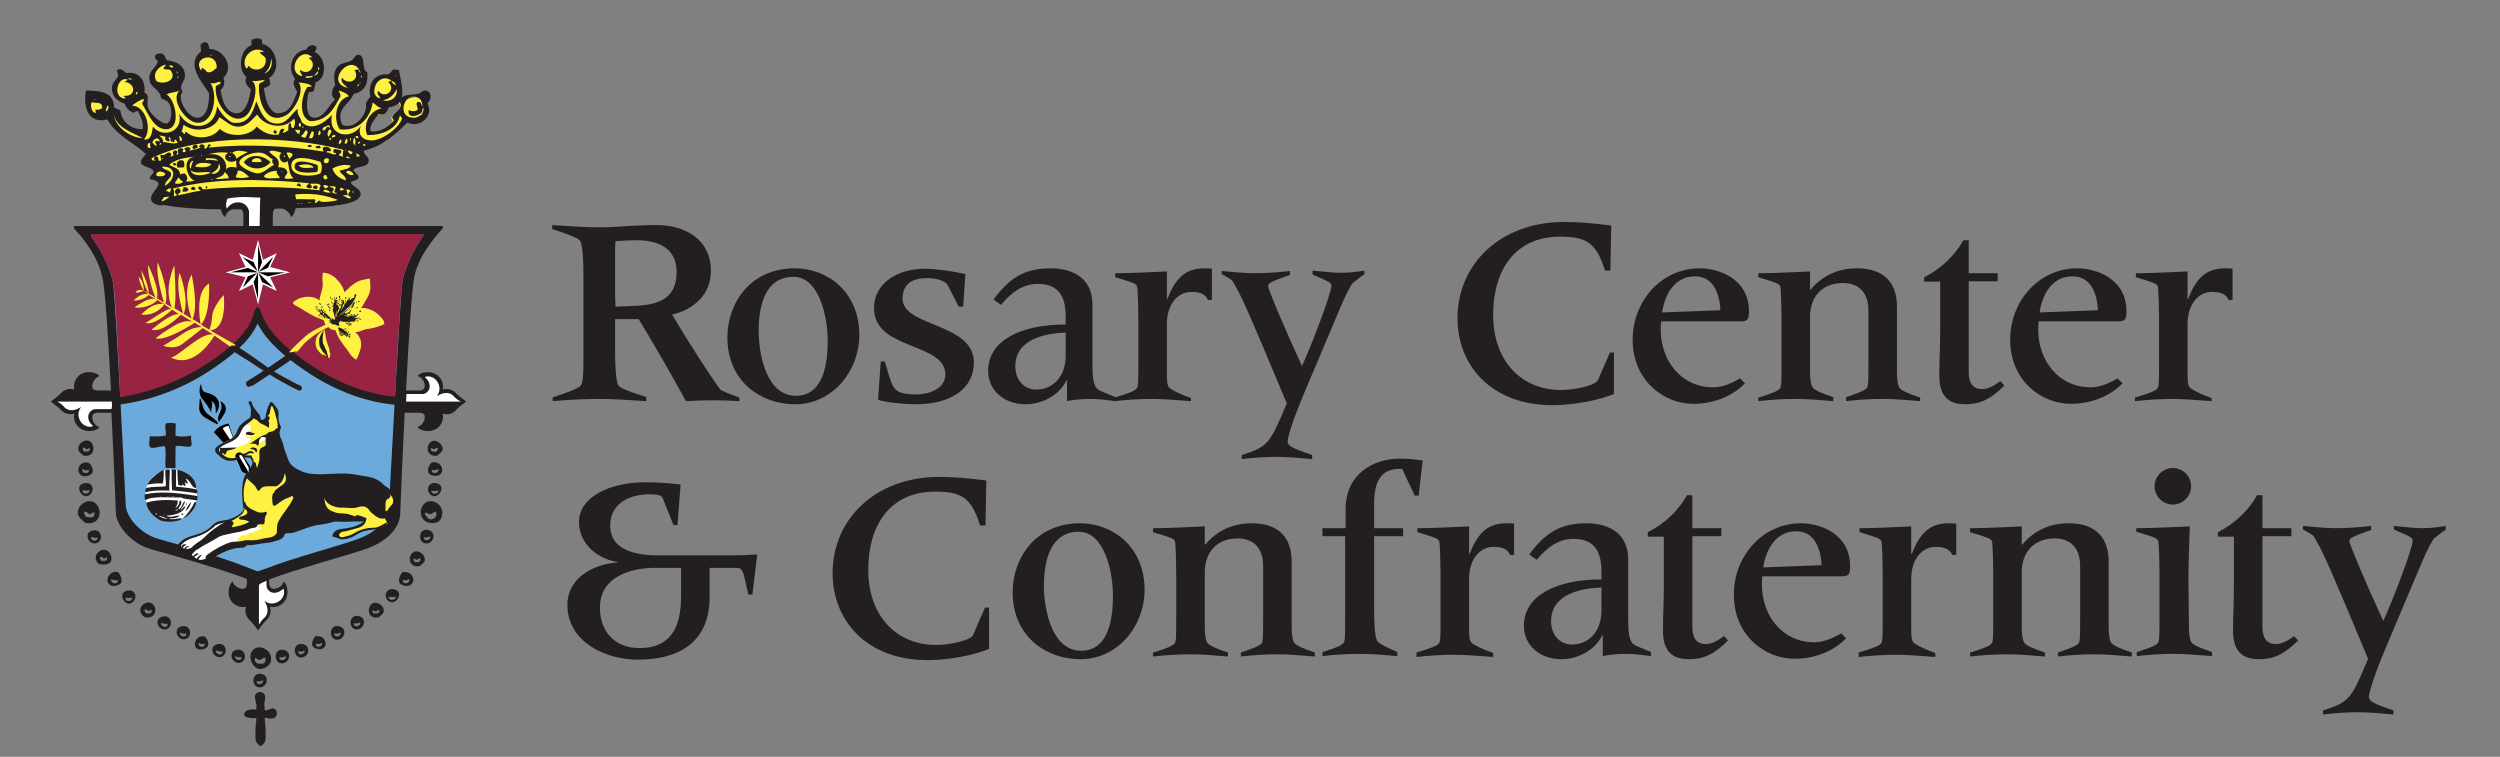 <?xml version="1.0" encoding="utf-8"?>
<!-- Generator: Adobe Illustrator 18.1.1, SVG Export Plug-In . SVG Version: 6.00 Build 0)  -->
<svg version="1.1" id="Layer_1" xmlns="http://www.w3.org/2000/svg" xmlns:xlink="http://www.w3.org/1999/xlink" x="0px" y="0px"
	 viewBox="0 0 560.9 169.8" enable-background="new 0 0 560.9 169.8" xml:space="preserve">
<rect x="0" y="0" width="560.9" height="169.8" fill="#808080" stroke="none"/>
<g>
	<path fill="#231F20" d="M123.9,89.2c3.6-1.2,6-2.1,6.4-2.7c0.5-0.7,0.6-2.3,0.6-6.2V61.9c0-5.2-0.4-7.3-0.7-7.8
		c-0.3-0.4-0.7-0.9-6.3-2.7v-0.9c3.6,0.2,6.9,0.5,10.5,0.5c4.3,0,7.4-0.5,13-0.5c6.5,0,12.1,3.4,12.1,10.2c0,5.4-3.8,8.7-8.7,9.9
		c3.5,5.9,8.8,14.2,10.9,16.9c1.4,0.7,2.8,1.2,4.2,1.7V90c-2-0.1-4-0.2-6-0.2c-2,0-4,0.1-6,0.2c-3.4-6.2-6.9-12.3-10.6-18.4H138v7
		c0,5.2,0.4,7.3,0.7,7.8c0.3,0.4,0.7,0.9,6.3,2.7V90c-3.6-0.2-6.9-0.5-10.5-0.5s-6.9,0.2-10.5,0.5V89.2z M138,66.1
		c0,1,0.1,1.9,0.1,2.7l4.8-0.2c6.5-0.3,8.9-2.9,8.9-7.6c0-5.4-4.2-7.1-9-7.1c-1.7,0-3.3,0.1-4.7,0.2c-0.1,0.9-0.1,1.7-0.1,2.8V66.1z
		"/>
	<path fill="#231F20" d="M178.3,60.2c7.3,0,14.5,5.2,14.5,15c0,7.9-5.9,15.5-14.4,15.5c-7.8,0-15.2-5.2-15.2-15
		C163.2,67.7,168.6,60.2,178.3,60.2z M178.6,88.8c4,0,7.1-3.1,7.1-12.3c0-5.7-2-14.4-7.7-14.4c-4.7,0-7.8,3.7-7.8,12.3
		C170.3,80,172.1,88.8,178.6,88.8z"/>
	<path fill="#231F20" d="M216.1,68.8h-1l-2.4-4.7c-0.5-1-2.3-1.7-4.7-1.7c-3.8,0-5.5,1.7-5.5,4.6c0,6.4,16,5.4,16,14.3
		c0,5.9-5.1,9.4-13.1,9.4c-2.4,0-6.6-0.4-8.4-1l0.6-8.6h0.9l1,3.3c0.9,2.8,1.3,4.1,6.1,4.1c2.7,0,6.5-1.2,6.5-4.5
		c0-7.2-16-5.4-16-14.8c0-6.2,6-8.9,11.3-8.9c2.4,0,6.2,0.5,9.2,1.2L216.1,68.8z"/>
	<path fill="#231F20" d="M222.9,67.2c3.5-4.7,6.8-7,12.8-7c5.5,0,9.4,2.6,9.4,8.1v13.3c0,4.1,0.4,5.5,1.8,6.1l3.3,1.4V90
		c-1.5-0.2-3.6-0.5-5.4-0.5c-1.8,0-4.3,0.2-5.4,0.5v-4.7h-0.1c-1.7,3.5-5.6,5.4-9.2,5.4c-4.7,0-8.4-3-8.4-7.5
		c0-6.8,7.3-10.4,17.4-10.4v-1.8c0-5.1-2.1-7.3-6.3-7.3c-3.4,0-6,2-8.2,4.7L222.9,67.2z M239.1,74.6c-4.7,0.2-11.3,1.5-11.3,7.6
		c0,2.9,1.8,5.2,4.7,5.2c3.9,0,6.6-3.1,6.6-7.6V74.6z"/>
	<path fill="#231F20" d="M250,89.2c3.5-1,4.5-1.5,5-2c0.4-0.4,0.4-1.4,0.4-6.4v-9.5c0-1.5-0.1-6.7-0.3-7.1c-0.3-0.6-0.9-0.8-4.9-2
		v-0.9h0.7c1.5,0,4.2-0.1,6.5-0.2c2.3-0.1,4.3-0.2,4.4-0.2v6.2h0.1c1.8-4.6,4-6.9,8.3-6.9c0.6,0,1.2,0,1.7,0.1v7h-0.9
		c-0.6-1.5-2.1-1.8-3.7-1.8c-3,0-5.5,2.6-5.5,7.3v11c0,2.4,0.2,3,0.8,3.4c1.2,0.8,2.9,1.5,4.6,2.1V90c-3.1-0.2-5.9-0.5-8.7-0.5
		c-2.8,0-5.7,0.2-8.5,0.5V89.2z"/>
	<path fill="#231F20" d="M274.1,60.8c2.5,0.2,4.9,0.5,7.4,0.5c2.6,0,5.3-0.2,7.9-0.5v0.9c-4.4,1.5-4.9,1.9-4.9,2.5
		c0,0.6,3.3,8.6,7.6,17.9c1.2-2.3,6.6-16,6.6-18c0-0.6-0.2-0.8-4.2-2.5v-0.9c2.2,0.2,4.3,0.5,6.5,0.5c1.7,0,3.4-0.2,5.1-0.5v0.9
		c-0.6,0.2-2.2,1.7-2.5,1.8c-0.4,0.3-1.7,2.7-3.1,6.1l-7.9,18.7c-2.2,5.2-3.7,9.7-3.7,10.8c0,1,0.8,1.5,5.5,3.1v0.9
		c-2.6-0.2-5.3-0.5-7.9-0.5c-2.6,0-5.3,0.2-7.9,0.5v-0.9c5.9-1.9,6.3-2.5,10.1-11.6c-3-7.1-8.4-20.3-10.7-24.8
		c-1-1.9-1.5-2.8-1.7-2.9c-0.3-0.2-1.4-0.9-2.2-1.3V60.8z"/>
	<path fill="#231F20" d="M361.3,60.7h-1.2c-2-6.4-4.3-7.6-10.1-7.6c-10.3,0-15,7.8-15,17.5c0,10.7,6.6,16.9,15.2,16.9
		c3.1,0,7.7-1,8.3-2.2l2.7-6.2h0.9v9.3c-2.9,1.2-8.4,2.5-13.8,2.5c-13.7,0-21.3-8.9-21.3-19.5c0-12.2,9.7-21.6,23.9-21.6
		c2.8,0,5.9,0.2,10.6,0.8L361.3,60.7z"/>
	<path fill="#231F20" d="M391.5,86c-3,3.1-7.3,4.6-11.6,4.6c-6.6,0-13.6-5.2-13.6-14.4c0-8.5,6.3-16,15.1-16c3.9,0,11,2.1,11,9.7
		c0,2-0.5,2.2-2.1,2.2h-17.6c-0.1,0.6-0.1,1.2-0.1,1.9c0,6.7,4.4,12.9,11.8,12.9c2.1,0,4.3-1,6-2L391.5,86z M386,69.6
		c-0.2-3.6-1.5-7.6-5.7-7.6c-4.7,0-6.8,4.2-7.4,8.1L386,69.6z"/>
	<path fill="#231F20" d="M394.6,89.2c3.2-1,4.3-1.5,4.7-2c0.4-0.4,0.4-1.4,0.4-6.4v-9.5c0-1.5-0.1-6.7-0.3-7.1
		c-0.3-0.6-0.9-0.8-4.9-2v-0.9h0.7c1.5,0,4.2-0.1,6.5-0.2c2.3-0.1,4.3-0.2,4.4-0.2V65h0.1c2.8-3.3,6.3-4.8,10.5-4.8
		c4.6,0,8.9,2,8.9,8.6v14.4c0,2.2,0.2,3.1,0.5,3.7c0.4,0.7,2,1.4,4.7,2.3V90c-2.6-0.2-5.4-0.5-8.4-0.5s-5.8,0.2-8.2,0.5v-0.9
		c3-1,4.1-1.5,4.6-2c0.4-0.4,0.4-1.4,0.4-6.4v-11c0-4.2-2.3-6.2-5.7-6.2c-4.6,0-7.4,3-7.4,7.6v12c0,2.2,0.2,3.1,0.5,3.7
		c0.4,0.7,2,1.4,4.7,2.3V90c-2.6-0.2-5.4-0.5-8.4-0.5s-5.8,0.2-8.4,0.5V89.2z"/>
	<path fill="#231F20" d="M431.7,62.2c3.6-1.8,6.8-4.7,8.8-8.3h1.2v7.4h6.5v1.8h-6.5v20.3c0,3.1,1.4,3.9,3,3.9c1.5,0,2.9-0.9,4.1-1.8
		l0.9,1c-3,3-5.4,4.2-8.7,4.2c-3.8,0-5.9-1.7-5.9-6.5c0-3.5,0.2-5.8,0.2-10.5V63.2h-3.6V62.2z"/>
	<path fill="#231F20" d="M476.2,86c-3,3.1-7.3,4.6-11.6,4.6c-6.6,0-13.6-5.2-13.6-14.4c0-8.5,6.3-16,15.1-16c3.9,0,11,2.1,11,9.7
		c0,2-0.5,2.2-2.1,2.2h-17.6c-0.1,0.6-0.1,1.2-0.1,1.9c0,6.7,4.4,12.9,11.8,12.9c2.1,0,4.3-1,6-2L476.2,86z M470.7,69.6
		c-0.2-3.6-1.5-7.6-5.7-7.6c-4.7,0-6.8,4.2-7.4,8.1L470.7,69.6z"/>
	<path fill="#231F20" d="M479,89.2c3.4-1,4.5-1.5,5-2c0.4-0.4,0.4-1.4,0.4-6.4v-9.5c0-1.5-0.1-6.7-0.3-7.1c-0.3-0.6-0.9-0.8-4.9-2
		v-0.9h0.7c1.5,0,4.2-0.1,6.5-0.2c2.3-0.1,4.3-0.2,4.4-0.2v6.2h0.1c1.8-4.6,4-6.9,8.3-6.9c0.6,0,1.2,0,1.7,0.1v7h-0.9
		c-0.6-1.5-2.1-1.8-3.7-1.8c-3,0-5.5,2.6-5.5,7.3v11c0,2.4,0.2,3,0.8,3.4c1.2,0.8,2.9,1.5,4.6,2.1V90c-3.1-0.2-5.9-0.5-8.7-0.5
		c-2.8,0-5.7,0.2-8.5,0.5V89.2z"/>
	<path fill="#231F20" d="M168.8,133.4h-0.9l-0.9-3.9c-0.4-1.8-0.9-2.1-1.7-2.1h-6.1v6.7c0,8.8-5.5,13.9-16.1,13.9
		c-7.3,0-15.8-4-15.8-12.3c0-6.2,6.1-9.2,11.3-9.5v-0.1c-4.6-0.7-8.7-4.1-8.7-9c0-5.5,6.7-8.9,15-8.9c2.2,0,5.4,0.2,7.8,0.5
		l-0.7,9.1h-0.9l-2.4-6c-0.2-0.6-0.9-0.9-2.9-0.9c-5.5,0-8.9,2.7-8.9,7c0,5.5,5.6,6.7,10.8,6.7h16.8c1.8,0,3.6-0.1,5.4-0.2
		L168.8,133.4z M152.8,127.4H147c-5.5,0-12.4,2-12.4,8.9c0,5.5,3.4,9.1,8.9,9.1c6.6,0,9.3-4.2,9.3-11.5V127.4z"/>
	<path fill="#231F20" d="M221.1,117.9h-1.2c-2-6.4-4.3-7.6-10.1-7.6c-10.3,0-15,7.8-15,17.5c0,10.7,6.6,16.9,15.2,16.9
		c3.1,0,7.7-1,8.3-2.2l2.7-6.2h0.9v9.3c-2.9,1.2-8.4,2.5-13.8,2.5c-13.7,0-21.3-8.9-21.3-19.5c0-12.2,9.7-21.6,23.9-21.6
		c2.8,0,5.9,0.2,10.6,0.8L221.1,117.9z"/>
	<path fill="#231F20" d="M242.3,117.4c7.3,0,14.5,5.2,14.5,15c0,7.9-5.9,15.5-14.4,15.5c-7.8,0-15.2-5.2-15.2-15
		C227.2,124.9,232.6,117.4,242.3,117.4z M242.6,146c4,0,7.1-3.1,7.1-12.3c0-5.7-2-14.4-7.7-14.4c-4.7,0-7.8,3.7-7.8,12.3
		C234.3,137.2,236.1,146,242.6,146z"/>
	<path fill="#231F20" d="M258.8,146.4c3.2-1,4.2-1.5,4.7-2c0.4-0.4,0.4-1.4,0.4-6.4v-9.5c0-1.5-0.1-6.7-0.3-7.1
		c-0.3-0.6-0.9-0.8-4.9-2v-0.9h0.7c1.5,0,4.2-0.1,6.5-0.2c2.3-0.1,4.3-0.2,4.4-0.2v4.1h0.1c2.8-3.3,6.3-4.8,10.5-4.8
		c4.6,0,8.9,2,8.9,8.6v14.4c0,2.2,0.2,3.1,0.5,3.7c0.4,0.7,2,1.4,4.7,2.3v0.9c-2.6-0.2-5.4-0.5-8.4-0.5c-3,0-5.8,0.2-8.2,0.5v-0.9
		c3-1,4.1-1.5,4.6-2c0.4-0.4,0.4-1.4,0.4-6.4v-11c0-4.2-2.3-6.2-5.7-6.2c-4.6,0-7.4,3-7.4,7.6v12c0,2.2,0.2,3.1,0.5,3.7
		c0.4,0.7,2,1.4,4.7,2.3v0.9c-2.6-0.2-5.4-0.5-8.4-0.5c-3,0-5.8,0.2-8.4,0.5V146.4z"/>
	<path fill="#231F20" d="M296.8,118.5h5.1v-4.3c0-7.9,6.3-11.3,12.1-11.3c2.1,0,3.7,0.2,5.2,0.4l-0.9,7.9h-0.9l-2.8-6H314
		c-4,0-5.7,2.6-5.7,7.8v5.5h6.5v1.8h-6.5v16c0,3.3,0.1,6.4,0.7,7.5c0.2,0.4,0.9,0.9,4.5,2.5v0.9c-2.6-0.2-5.4-0.5-8.4-0.5
		s-5.8,0.2-8.4,0.5v-0.9c3.2-1,4.3-1.5,4.7-2c0.4-0.4,0.4-1.4,0.4-6.4v-17.6h-5.1V118.5z"/>
	<path fill="#231F20" d="M317.8,146.4c3.4-1,4.5-1.5,5-2c0.4-0.4,0.4-1.4,0.4-6.4v-9.5c0-1.5-0.1-6.7-0.3-7.1
		c-0.3-0.6-0.9-0.8-4.9-2v-0.9h0.7c1.5,0,4.2-0.1,6.5-0.2c2.3-0.1,4.3-0.2,4.4-0.2v6.2h0.1c1.8-4.6,4-6.9,8.3-6.9
		c0.6,0,1.2,0,1.7,0.1v7h-0.9c-0.6-1.5-2.1-1.8-3.7-1.8c-3,0-5.5,2.6-5.5,7.3v11c0,2.4,0.2,3,0.8,3.4c1.2,0.8,2.9,1.5,4.6,2.1v0.9
		c-3.1-0.2-5.9-0.5-8.7-0.5c-2.8,0-5.7,0.2-8.5,0.5V146.4z"/>
	<path fill="#231F20" d="M343.1,124.4c3.5-4.7,6.8-7,12.8-7c5.5,0,9.4,2.6,9.4,8.1v13.3c0,4.1,0.4,5.5,1.8,6.1l3.3,1.4v0.9
		c-1.5-0.2-3.6-0.5-5.4-0.5c-1.8,0-4.2,0.2-5.4,0.5v-4.7h-0.1c-1.7,3.5-5.6,5.4-9.2,5.4c-4.7,0-8.4-3-8.4-7.5
		c0-6.8,7.3-10.4,17.4-10.4v-1.8c0-5.1-2.1-7.3-6.3-7.3c-3.4,0-6,2-8.2,4.7L343.1,124.4z M359.3,131.8c-4.7,0.2-11.3,1.5-11.3,7.6
		c0,2.9,1.8,5.2,4.7,5.2c3.9,0,6.6-3.1,6.6-7.6V131.8z"/>
	<path fill="#231F20" d="M369.7,119.4c3.6-1.8,6.8-4.7,8.8-8.3h1.2v7.4h6.5v1.8h-6.5v20.3c0,3.1,1.4,3.9,3,3.9
		c1.5,0,2.9-0.9,4.1-1.8l0.9,1c-3,3-5.4,4.2-8.7,4.2c-3.8,0-5.9-1.7-5.9-6.5c0-3.5,0.2-5.8,0.2-10.5v-10.5h-3.6V119.4z"/>
	<path fill="#231F20" d="M414.2,143.2c-3,3.1-7.3,4.6-11.6,4.6c-6.6,0-13.6-5.2-13.6-14.4c0-8.5,6.3-16,15.1-16c3.9,0,11,2.1,11,9.7
		c0,2-0.5,2.2-2.1,2.2h-17.6c-0.1,0.6-0.1,1.2-0.1,1.9c0,6.7,4.4,12.9,11.8,12.9c2.1,0,4.3-1,6-2L414.2,143.2z M408.7,126.8
		c-0.2-3.6-1.5-7.6-5.7-7.6c-4.7,0-6.8,4.2-7.4,8.1L408.7,126.8z"/>
	<path fill="#231F20" d="M417,146.4c3.4-1,4.5-1.5,5-2c0.4-0.4,0.4-1.4,0.4-6.4v-9.5c0-1.5-0.1-6.7-0.3-7.1c-0.3-0.6-0.9-0.8-4.9-2
		v-0.9h0.7c1.5,0,4.2-0.1,6.5-0.2c2.3-0.1,4.3-0.2,4.4-0.2v6.2h0.1c1.8-4.6,4-6.9,8.3-6.9c0.6,0,1.2,0,1.7,0.1v7h-0.9
		c-0.6-1.5-2.1-1.8-3.7-1.8c-3,0-5.5,2.6-5.5,7.3v11c0,2.4,0.2,3,0.8,3.4c1.2,0.8,2.9,1.5,4.6,2.1v0.9c-3.1-0.2-5.9-0.5-8.7-0.5
		c-2.8,0-5.7,0.2-8.5,0.5V146.4z"/>
	<path fill="#231F20" d="M442.1,146.4c3.2-1,4.3-1.5,4.7-2c0.4-0.4,0.4-1.4,0.4-6.4v-9.5c0-1.5-0.1-6.7-0.3-7.1
		c-0.3-0.6-0.9-0.8-4.9-2v-0.9h0.7c1.5,0,4.2-0.1,6.5-0.2c2.3-0.1,4.3-0.2,4.4-0.2v4.1h0.1c2.8-3.3,6.3-4.8,10.5-4.8
		c4.6,0,8.9,2,8.9,8.6v14.4c0,2.2,0.2,3.1,0.5,3.7c0.4,0.7,2,1.4,4.7,2.3v0.9c-2.6-0.2-5.4-0.5-8.4-0.5c-3,0-5.8,0.2-8.2,0.5v-0.9
		c3-1,4.1-1.5,4.6-2c0.4-0.4,0.4-1.4,0.4-6.4v-11c0-4.2-2.3-6.2-5.7-6.2c-4.6,0-7.4,3-7.4,7.6v12c0,2.2,0.2,3.1,0.5,3.7
		c0.4,0.7,2,1.4,4.7,2.3v0.9c-2.6-0.2-5.4-0.5-8.4-0.5s-5.8,0.2-8.4,0.5V146.4z"/>
	<path fill="#231F20" d="M479.3,118.5h0.7c1.5,0,4.2-0.1,6.7-0.2c2.5-0.1,4.5-0.2,4.6-0.2c-0.1,2.9-0.3,7.9-0.3,11.4l0.1,10.8
		c0,2.2,0.2,3.1,0.5,3.7c0.4,0.7,2,1.4,4.7,2.3v0.9c-2.9-0.2-5.7-0.5-8.6-0.5s-5.7,0.2-8.3,0.5v-0.9c3.2-1,4.3-1.5,4.7-2
		c0.4-0.4,0.4-1.4,0.4-6.4v-9.5c0-1.5-0.1-6.7-0.3-7.1c-0.3-0.6-0.9-0.8-4.9-2V118.5z M487.5,105c2.2,0,4.1,1.8,4.1,4.1
		c0,2.2-1.8,4.1-4.1,4.1c-2.2,0-4.1-1.8-4.1-4.1C483.4,106.8,485.3,105,487.5,105z"/>
	<path fill="#231F20" d="M497.6,119.4c3.6-1.8,6.8-4.7,8.8-8.3h1.2v7.4h6.5v1.8h-6.5v20.3c0,3.1,1.4,3.9,3,3.9
		c1.5,0,2.9-0.9,4.1-1.8l0.9,1c-3,3-5.4,4.2-8.7,4.2c-3.8,0-5.9-1.7-5.9-6.5c0-3.5,0.2-5.8,0.2-10.5v-10.5h-3.6V119.4z"/>
	<path fill="#231F20" d="M516.7,118c2.5,0.2,4.9,0.5,7.4,0.5c2.6,0,5.3-0.2,7.9-0.5v0.9c-4.4,1.5-4.9,1.9-4.9,2.5
		c0,0.6,3.3,8.6,7.6,17.9c1.2-2.3,6.6-16,6.6-18c0-0.6-0.2-0.8-4.2-2.5V118c2.2,0.2,4.3,0.5,6.5,0.5c1.7,0,3.4-0.2,5.1-0.5v0.9
		c-0.6,0.2-2.2,1.7-2.5,1.8c-0.4,0.3-1.7,2.7-3.1,6.1l-7.9,18.7c-2.2,5.2-3.7,9.7-3.7,10.8c0,1,0.8,1.5,5.5,3.1v0.9
		c-2.6-0.2-5.3-0.5-7.9-0.5c-2.6,0-5.3,0.2-7.9,0.5v-0.9c5.9-1.9,6.3-2.5,10.1-11.6c-3-7.1-8.4-20.3-10.7-24.8
		c-1-1.9-1.5-2.8-1.7-2.9c-0.3-0.2-1.4-0.9-2.2-1.3V118z"/>
</g>
<g>
	<path fill-rule="evenodd" clip-rule="evenodd" fill="#FFF141" d="M23.2,21.2c1.2-0.1,1.6,2.2,2.1,2.8s0.9,1.7,2.1,3.4
		c1.2,1.6,4,2.3,5.2,1.9c0.5-0.9-0.5-3.2-1.1-4.5c-0.6-1.2-0.7-0.5-1.6-0.6s-0.9-0.8-1.2-1.1c-0.4-0.2-2.2-1.5-2.7-2.2
		c-0.5-0.8,0.2-1.8,0.7-2.9c0.5-1.1,1.7-1.3,3.1-1.2c1.4,0.1,1.8,1.9,2.1,2.7c0.3,0.8,0.6,1.6,0.6,2.8s1.1,3.1,2.5,5
		s3.1,0.8,3.8,0.2c0.7-0.6,0.2-3.1,0-4.1s-1.1-1.6-1.6-1.9c-0.5-0.2-1.5-2.1-2.6-2.9c-1.1-0.8,0.2-2.6,0.5-3.3
		c0.4-0.7,1.5-1.4,3.5-1s2.2,1.8,2.5,2.5s-0.7,2.6-0.7,2.6s0.2,1.1,0,2.1c-0.2,0.9,0.8,3.4,2.2,4.8c1.4,1.4,2.9,0.6,4.1-0.5
		s0.8-4.2,0.9-4.7c0.1-0.5-0.9-2.1-1.8-2.7c-0.9-0.6-1.2-2.6-1.6-3.5s0.6-1.6,1.1-2.5c0.5-0.9,1.7-0.4,2.8-0.6
		c1.1-0.2,1.4,1.3,1.8,2.1c0.5,0.8-0.1,3.6,0.2,4c0.3,0.4-0.6,0.9-0.9,1.5c-0.4,0.5-0.4,1.9,0.5,4.1s2.6,2.7,3.4,2.8
		s1.5-0.5,2.5-1.6c0.8-0.9,1-3.2,1.1-3.6c0.1-0.4-0.1-1.8-0.6-2.1S55.7,16.9,55,16c-0.7-0.9-0.5-2.4-0.2-3.5s1.1-1.2,1.8-1.8
		c0.8-0.6,2.9-0.2,3.9,0.6c1,0.8,1.1,2.6,0.8,3.9S60,18.1,60,18.1s-0.9,0.5-1.5,2.1s1.9,5.1,3.2,5.7c1.2,0.6,3.3-1.1,3.9-1.6
		s1.4-3.7,1.4-3.9c0-0.2,0.1-1.3-0.8-3.1S66,13.7,66.5,13c0.4-0.7,1.6-1.4,3.5-1c1.8,0.4,2.4,3.1,2.4,4s-1.7,1.7-1.9,2.1
		s0.1,1.2,0.1,1.6s-0.8,0.1-1.2,0.4c-0.4,0.2-0.9,1.9-1,2.9c-0.1,1.1,0.4,3.7,1.8,3.9c1.4,0.2,2.6-0.9,3.2-1.5s1.5-1.6,2.3-3.3
		l-0.5-1.1c0,0,0.7-1,0.5-1.3c-0.2-0.3-0.1-2.9,0.4-4.1s3.1-1.5,4.6-1.1s1.4,2.6,1.4,3.7c0.1,1.1-1.2,2-1.7,2s-1.5,1-1.6,1.4
		c-0.2,0.4-2.3,2.6-2.6,3.5s-0.2,2.9,0.5,3.7c0.7,0.8,4.1-0.9,5.1-2.1c0.6-0.8,1.2-3.1,1.2-3.1l0.8-2.1c0,0,0.5-3.2,1.1-3.9
		c0.6-0.8,3.5-0.6,4.6,0c1.2,0.6,0.1,4.2,0.1,4.2l0.8,0.9c0,0,2.5-1.3,4.1-0.8c1.5,0.5,1.3,3.7,0.6,4.8c-0.6,1.1-2.5,0.6-3.6,0.3
		c-0.1,0.2-3.8,3.4-4.6,4.4c-0.9,1-5.1,1.9-5.4,1.9c-0.3,0.1,0.6,2.2,0.9,2.8c0.4,0.5-2.7,1.4-3.1,1.9s0.7,1.5,0.8,2
		c0.1,0.5-1.8,0.6-1.8,1.4c0,0.7,2.2,1.6,2.5,2.6c0.4,1-4.4,1.9-5.2,2.1s-9.5,0.3-9.5,0.3l-0.6-3.4c0,0-8.2-0.5-12.4-0.4
		s-15.5,3.1-15.5,3.1s-2-0.1-2.4-0.8c-0.4-0.6,1.4-4.1,1.4-4.2c0.1-0.2-1.9-1.1-1.9-1.5c0.1-0.4,0.5-1.4,0.5-1.4s-2-1.5-2.3-1.9
		c-0.3-0.5,0.8-1.4,0.8-1.4s-4.5-3.4-5.7-4.2c-1.2-0.8-2.8-3-3.6-4c-0.6,0.3-2.8-0.2-3.8-0.9c-1.1-0.6-0.6-3.2-0.2-4.1
		C20.3,21.2,21.9,21.4,23.2,21.2z M87.1,24.1c1-0.1,1.9-0.4,2.4-1.1c1,1.6-1.3,2.2-1.7,3.4c0,0.4,0.3,0.4,0.3,0.9
		c-1.3,1.1-2.8,2.6-5.2,2.2c-0.2-1.7,1.1-2.7,1.8-3.8C86.2,26.1,86.8,25.1,87.1,24.1L87.1,24.1z"/>
	<path fill="#231F20" d="M104.6,90.1c0,0-1.6-1.2-2-1.6c-0.9-1.1-2-1.4-3.3-1.1c0-0.2,0.1-0.4,0.1-0.6c0-0.5-0.1-1.1-0.4-1.6
		c-0.5-1-1.7-1.7-2.9-1.7c-1.5,0-2.2,0.5-2.4,0.9c0.9,0.2,1.6,1.2,1.6,2.2c0,0.9-1,1-1,1h-3.2C91.7,76,92.4,64.5,93,61.9
		c1.2-5.5,6.1-10.3,6.1-10.4c0.1-0.1,0.7-0.8-0.1-0.8H61.2v-2.2c0-1.2,0.2-1.9,1.3-1.9c1.1,0,2.5,0.9,2.8,2.1
		c0.4-0.1,1.1-1.2,1.1-3.1c0-1.6-0.8-3.1-2.2-3.8c-0.7-0.4-1.3-0.5-2-0.5c-0.3,0-0.6,0-0.8,0.1c0.5-1.7,0-3.2-1.4-4.4
		c-0.6-0.5-2.1-2.6-2.1-2.6s0,0,0,0c0,0,0,0,0,0s-1.5,2.1-2.1,2.6c-1.4,1.2-1.9,2.7-1.4,4.4c-0.3-0.1-0.5-0.1-0.8-0.1
		c-0.7,0-1.4,0.2-2,0.5c-1.3,0.7-2.2,2.2-2.2,3.8c0,1.9,0.7,2.8,1.1,3.1c0.3-1.2,1.6-2.1,2.8-2.1c1.2,0,1.3,1.3,1.3,1.4v2.7H16.9
		c-0.6,0-0.2,0.7-0.1,0.8c0,0,4.7,4.6,6.1,10.4c0.7,2.7,1.4,14.1,2,25.7h-2.7c-0.9,0-1.5-0.1-1.5-1c0-0.9,0.7-1.9,1.6-2.2
		c-0.1-0.3-0.9-0.9-2.4-0.9c-1.2,0-2.4,0.6-2.9,1.7c-0.3,0.5-0.4,1-0.4,1.6c0,0.2,0,0.4,0.1,0.6c-1.3-0.4-2.4,0-3.3,1.1
		c-0.4,0.4-2,1.6-2,1.6c0,0,0,0,0,0l0,0c0,0,1.6,1.2,2,1.6c0.9,1.1,2,1.4,3.3,1.1c0,0.2-0.1,0.4-0.1,0.6c0,0.5,0.1,1.1,0.4,1.6
		c0.5,1,1.7,1.7,2.9,1.7c1.5,0,2.2-0.5,2.4-0.9c-0.9-0.2-1.6-1.2-1.6-2.2c0-0.9,1-1,1-1h3.3c0.6,11.8,1,22.4,1,22.4
		c0,2.7,3.3,6.9,7.8,8.2c4.4,1.2,16.3,4.6,21.6,6.7v0.7c0,0.9-0.1,1.5-1,1.5c-0.9,0-1.9-0.7-2.2-1.6c-0.3,0.1-0.9,0.9-0.9,2.4
		c0,1.2,0.6,2.4,1.7,2.9c0.5,0.3,1,0.4,1.6,0.4c0.2,0,0.4,0,0.6-0.1c-0.4,1.3,0,2.4,1.1,3.3c0.4,0.4,1.6,2,1.6,2s0,0,0,0
		c0,0,0,0,0,0s1.2-1.6,1.6-2c1.1-0.9,1.4-2,1.1-3.3c0.2,0,0.4,0.1,0.6,0.1c0.5,0,1.1-0.1,1.6-0.4c1-0.5,1.7-1.7,1.7-2.9
		c0-1.5-0.5-2.2-0.9-2.4c-0.2,0.9-1.2,1.6-2.2,1.6c-0.9,0-1-1-1-1v-1.1c5.4-2.1,17.8-5.5,21.6-6.8c4.6-1.6,7.8-4.6,7.8-8.2
		c0,0,0.4-10.6,1-22.4h3c0.9,0,1.5,0.1,1.5,1c0,0.9-0.7,1.9-1.6,2.2c0.1,0.3,0.9,0.9,2.4,0.9c1.2,0,2.4-0.6,2.9-1.7
		c0.3-0.5,0.4-1,0.4-1.6c0-0.2,0-0.4-0.1-0.6c1.3,0.4,2.4,0,3.3-1.1C103,91.2,104.6,90.1,104.6,90.1
		C104.6,90.1,104.6,90.1,104.6,90.1C104.6,90.1,104.6,90.1,104.6,90.1"/>
	<path fill="#6CAADC" d="M90.3,63.1c1.1-5.2,4.3-9.7,4.4-9.8c0-0.1,0.6-0.8,0.1-0.8H20.9c-0.8,0-0.3,0.6-0.3,0.8
		c0,0,3.4,4.3,4.7,9.8c0.6,2.5,2.9,50.1,2.9,50.1c0,2.6,3.1,6.5,7.3,7.7c4.1,1.1,15.1,4.4,20,6.4l2.3,0.9l2.3-0.8
		c5-2,16.5-5.1,20-6.4c4.3-1.5,7.2-4.4,7.2-7.7C87.3,113.2,89.8,65.5,90.3,63.1z"/>
	<path fill="#982343" d="M90.3,63.1c1.1-5.2,4.3-9.7,4.4-9.8c0-0.1,0.6-0.8,0.1-0.8H20.9c-0.8,0-0.3,0.6-0.3,0.8
		c0,0,3.4,4.3,4.7,9.8C26,65.6,27,89.8,27,89.8C41.3,88,56.2,77.6,57.8,70.2c2.1,6.9,16.9,18.5,30.8,19.6
		C88.6,89.8,89.8,65.5,90.3,63.1z"/>
	<path fill="#231F20" d="M88.6,89c-6.9-0.6-13.5-3.5-19.2-7.3c-4.1-2.8-9.2-6.7-10.8-11.6c0,0,0,0,0-0.1c0,0,0,0,0,0
		c-0.1-0.3-0.5-1.1-0.8-1.1C57.5,68.7,57,70,57,70.2c-1.3,5-6.6,8.8-10.7,11.5c-5.9,3.8-12.6,6.4-19.5,7.4c-1.1,0.1-0.6,1.7,0.4,1.6
		c7.4-1,14.6-3.9,20.7-8.1c3.7-2.5,8-5.8,9.9-10c2.2,4.3,6.5,7.7,10.3,10.3c6,4.2,13.1,7.2,20.4,7.9C89.7,90.7,89.7,89.1,88.6,89z"
		/>
	<path fill="#FFFFFF" d="M25.1,90.1h-12c0,0-0.2,0-0.2,0c0,0,0.1,0.1,0.1,0.1c0,0,0.8,0.4,1.3,1c0.5,0.6,1.7,1.5,3.9,0.1
		c0,0-0.7,0.9-0.6,1.9c0.3,2.3,2.4,2.9,3.3,2.4c-0.3-0.3-1-0.8-1.1-1.9c-0.1-1.1,0.8-1.9,1.6-1.9c0,0,0.4,0,0.4,0h3.2
		C25.2,91.2,25.1,90.7,25.1,90.1"/>
	<path fill="#FFFFFF" d="M103.2,90c0,0-0.8-0.4-1.3-1c-0.5-0.6-1.7-1.5-3.9-0.1c0,0,0.7-0.9,0.6-1.9c-0.3-2.3-2.4-2.9-3.3-2.4
		c0.3,0.3,1,0.8,1.1,1.9c0.1,1.1-0.8,1.9-1.6,1.9c0,0-0.4,0-0.4,0h-3.2c0,0.6-0.1,1.2-0.1,1.7h12.1c0,0,0.2,0,0.2,0
		C103.4,90,103.3,90,103.2,90"/>
	<path fill="#FFFFFF" d="M53.3,45.4c1.5-0.1,2.5,1.1,2.6,2.1c0,0,0,0.5,0,0.5v2.7h2.3V36.5c0,0,0-0.3,0-0.3c-0.1,0-0.1,0.1-0.1,0.2
		c0,0-0.5,1-1.3,1.7c-0.8,0.7-2,2.2-0.1,5.2c0,0-1.1-0.9-2.5-0.8c-3,0.4-3.8,3.2-3.2,4.3C51.2,46.4,51.8,45.5,53.3,45.4"/>
	<path fill="#FFFFFF" d="M61.7,133c-1.1,0.1-1.9-0.8-1.9-1.6c0,0,0-0.4,0-0.4v-0.7c-1,0.4-1.6,0.7-1.7,1c0,0,0,0,0,0v8.6
		c0,0,0,0.2,0,0.2c0,0,0.1-0.1,0.1-0.1c0,0,0.4-0.8,1-1.3c0.6-0.5,1.5-1.7,0.1-3.9c0,0,0.9,0.7,1.9,0.6c2.3-0.3,2.9-2.4,2.4-3.3
		C63.3,132.2,62.8,132.9,61.7,133"/>
	<path fill="#FFF141" d="M57.8,33.2l-7.4,6.3L49,46.3c0,0,1.8,0.6,1.8,0.3s2.9-2.2,3.5-2.3s6.3,0,7.1,0s1.3,1.7,1.3,1.7l1.8,0.2
		l2.8,0.1l0.7-4L57.8,33.2z"/>
	<g>
		<path fill-rule="evenodd" clip-rule="evenodd" fill="#231F20" d="M60.6,19c-0.4,0.3-0.7,0.7-1.4,0.7c0.3,2.5,0.9,4.8,2.7,5.7
			c3.3,0.2,3.8-2.5,4.8-4.8c-0.4-0.8-1.3-1.8-0.5-2.9c-2-2.6-0.5-6.3,2.6-6.6c0.2-1,1.6-1.3,2.2-0.5c0.1,0.6-0.3,0.7-0.4,1.1
			c2.5,1,3,5.8,0.2,6.8c-0.1,0.7-0.2,1.5-0.5,2c-0.3,0.1-0.6,0.2-1,0.1c-0.6,1.9-0.8,5.6,1,5.8c2.3,0.3,3.5-2.9,4.9-4.1
			c-1.1-0.6-0.8-2.5,0-3.1c-0.3-1.5-0.4-3.1,0.5-4.2c0.9-1,2.2-0.9,3.1-1.4c0.6-0.3,0.9-1.4,1.7-1.3c1.6,0.2,0.5,3.3,1.9,3.9
			c0.3,3-0.9,4.4-3.1,4.9c-0.7,2.2-4.2,3.3-2.5,6.9c2.6,1.2,5.7-2.1,5.3-4.8c0.2-0.6,0.6-1,1-1.5c-0.7-3.2,1.2-5.3,4-5
			c0.5-0.3,0.7-0.7,1.1-1.1c0.6-0.1,0.7,0.2,1.3,0.1c0.3,2,1.1,4,0.6,6.4c0.2-1,2.3-0.7,3.8-1.1c0.7-0.2,1-0.8,1.5-0.7
			c1.4,0.1,1.6,1.9,0.5,2.9c1.5,2.6-1.5,5.7-4.5,4.3c-2.7,2.6-5.4,5.3-9.8,6.3c0.1,1.2,1.4,1.4,1.1,2.5c-0.3,1.3-2.5,0.9-3.4,1.8
			c0.2,0.7,1,0.9,1.2,1.7c-0.2,0.7-1.3,0.7-1.8,1.1c0.2,1,2.4,1.3,2.2,2.9c-0.3,2.6-10.9,2.8-14.3,2.9c-9.8,0.2-21.8,0.8-29.8-0.7
			c-1.4,0.3-2.8-0.4-2.9-1.2c-0.4-2,4.1-3.9-0.3-4.6c0-0.9,0.7-1,0.9-1.7c-0.5-1.1-2.3-0.9-2.9-1.9c0-1.1,0.8-1.4,1.1-2.1
			c-2.9-2.6-6.7-4.2-8.6-7.7c-4.8,1.2-5.4-3.6-4.8-6.5c3.1,0.1,6.2,0.2,6.3,3.8c0.5,0.2,0.9,0.5,1.4,0.6c0.2,2.4,2.1,4.3,5,4.3
			c0.3-1.5-0.5-2.9-1-4c-0.7-0.2-0.7,0.3-1.1,0.3c-0.9-0.4-1.6-1-1.9-2c-1.9-0.7-2.9-1.8-2.9-3.7c0.1-1.2,1.2-1.8,1.4-2.6
			c0.1-0.5-0.5-1-0.1-1.3c0.8-0.6,1.4,0.4,2,0.7c2.7-0.5,4.4,1.7,4,4.4c1.2,0.5,0.6,1.7,0.7,2.9c0.2,1.7,3.2,4.2,4.3,4
			c1.1-0.2,1.5-3.4,0.3-4.8c-0.4-0.5-1.3-0.5-1.6-1c-0.1-1.7-2.2-2.2-2.5-3.7c-0.5-2.1,1-2.6,1.8-4.2c0-0.7-0.8-0.6-0.6-1.5
			c0.2-0.5,0.9-0.5,1.6-0.5c0.5,0.3,0.7,1,1,1.5c2.6,0.3,4.2,1.5,4.1,3.7c-0.1,1.1-1.5,2.1-0.5,3.4c-1.5,1.4,1.1,5.6,3,5.8
			c2.3,0.3,3-2.9,2.9-5.5c-1.6-2.5-5.3-6.5-1.8-9.4c0.1-0.6-0.2-0.9-0.1-1.5c0.3-0.2,0.5-0.6,1.3-0.5c0.5,0.3,0.6,0.9,0.7,1.5
			c2.9-0.1,5.8,3.9,3.1,6.5c0.5,1.1,0.1,2.1-0.6,2.7c0.3,2.2,1.1,4.6,2.9,5.1c2.6,0.8,3.5-2.8,3.9-5.2c-0.6-0.7-1.7-1.5-1-2.8
			c-2.1-1.8-1.4-6.2,1-7.1c0.3-0.2,0-1,0.2-1.3c0.7-0.3,1.6-0.5,2.2,0c0.2,0.2,0,0.8,0.2,1c3,0.5,4.4,5.8,1.5,7.6
			C60.4,17.9,60.7,18.4,60.6,19L60.6,19z M55.2,15.3c0.6,0.2,0.2-0.6,0.6-0.5c1.2,1.5,4.2,0.9,3.8-1.7c-0.3-0.6-0.9-0.7-1.3-1.3
			c0.1-0.3,0.7-0.1,1-0.1C57.2,9.9,53.8,12.7,55.2,15.3L55.2,15.3z M47.3,12.2C47,12.6,47.8,12.6,47.3,12.2L47.3,12.2L47.3,12.2z
			 M67.8,17.1c0-0.5-0.7-0.9-0.4-1.4c2,1.6,4-1.4,1.9-2.6c0.2-0.3,0.6-0.3,0.9-0.1C67.3,9.9,64,16.3,67.8,17.1L67.8,17.1z
			 M45.1,15.8c0.2-0.2,0.1-0.6,0.3-0.6c0.4,0.3,0.8,0.6,1.1,1c1.2,0.2,1.4-0.6,2.1-0.9C48.9,11.4,43,12.7,45.1,15.8L45.1,15.8z
			 M59.3,16.5c1.2-0.3,2.1-2.1,1.5-3.3C60.8,14.7,60.2,15.7,59.3,16.5L59.3,16.5z M35.1,18.2c1.7,1,4.9-0.3,3.1-2.5
			c-0.4-0.2-1.2,0-1.5-0.3c-0.1-0.5,0.7-0.5,0.4-0.9C35.5,14.9,34.1,16.6,35.1,18.2L35.1,18.2z M78,19.7c-0.5-0.6-1.7-1.1-1.3-2.3
			c1.3,1.9,4.3,0.6,2.8-1.8c0.2,0.3,0.5-0.1,0.9,0c0.2,0.2,0.2,0.7,0.5,0.7C79,11.3,72.6,18.6,78,19.7L78,19.7z M38.8,15.1
			c0.2-0.5-0.7-0.5-0.9-0.3C38.2,15,38.6,15.3,38.8,15.1L38.8,15.1z M71.5,15.7c0.1-0.1,0.3-0.7-0.2-0.6
			C71.5,15.3,71.2,15.7,71.5,15.7L71.5,15.7z M39.9,16.6c-0.1-0.3-0.1-0.5-0.3-0.6C39.6,16.2,39.7,16.5,39.9,16.6L39.9,16.6z
			 M70.5,17c0.5-0.1,1.2-0.8,0.7-1C71.1,16.4,70.7,16.6,70.5,17L70.5,17z M89,17C88.6,16.6,88.6,17.4,89,17L89,17L89,17z M39.9,17.7
			C40.3,16.7,39.7,17.1,39.9,17.7L39.9,17.7L39.9,17.7z M68.5,17.4c0.7,0.2,2.1-0.1,1.5-0.5C69.8,17.4,68.7,16.8,68.5,17.4
			L68.5,17.4z M81.1,17.4c0.2-0.1,0.1-0.3-0.1-0.5C80.9,17.1,81,17.3,81.1,17.4L81.1,17.4z M28.1,22.1c0.2-0.5-0.5-0.2-0.3-0.6
			c2.9,0.2,2.6-3,0.1-3.1c0.3-0.2,0.6-0.3,0.7-0.6C26.2,17.1,25.2,22.1,28.1,22.1L28.1,22.1z M29.6,17.7c-0.3,0.1-0.6-0.4-0.8,0
			C28.9,17.8,29.5,18,29.6,17.7L29.6,17.7z M85.2,22.1c0.3-0.5-1-1-0.3-1.7c1.3,1.9,4.1-0.1,2.3-1.9c-0.1-0.4,0.6-0.1,0.5-0.5
			C84.9,16.1,82.3,21.1,85.2,22.1L85.2,22.1z M56.5,18.1c1.8,1.3,0.2,5.9-0.7,7.2c-2.9,3.8-7.7-1.3-7.4-5.8c0.1-0.6,1.1-0.3,1.1-1.1
			c-0.6-0.2-1.4,0.6-2.3,0.2c1.8,2.6,0.8,9.6-3.3,8.9c-2.3-0.4-5.8-5.2-3.6-7.2c-0.9,0.5-2.3,0.4-2.9,0.9c2,1.2,3.4,7.8-0.2,7.8
			c-2.8-0.1-4-3.7-5.3-5.7c0-0.5,0.5-0.5,0.3-1.1c-0.7,0.2-1.9,0.9-2.6,1.5c3,0,4.7,5.2,2.7,7.6c1.8,0.2,1.8-1.8,2-2.9
			c2.1,2.7,6.9,1.3,5.9-2.9c2.4,4.2,8.1,3.6,8.5-1.7c0.8,1.5,1.9,2.9,3.4,3.7c3.6,0.6,4.6-2.2,5.4-4.8c0.9,2.2,1.8,4.8,4.3,5
			c2.5,0.3,3.4-2,5-3.3c-0.2,1.5,0.7,1.9,0.9,3c2.3,2.3,5.3-0.1,6.8-1.6c-1.1,4.8,4.4,5.7,6.5,2.4c-1,2.3,0.7,3.4,2.6,3.3
			c2.6-0.2,6.2-3.1,6.6-5c-0.2-0.1-0.3-0.5-0.5-0.6c-0.5,2.9-3.8,4.5-7.3,4.4c-1.1-2.5,0.7-5.6,3.3-6c-1-0.2-1.4-0.9-2.1-1.3
			c-0.4,3.4-3.3,6.6-7.4,6c-1.6-2.5-0.7-6.8,2.1-7.4c-0.5-0.7-1.4-1-2.3-1.3c0.1,0.5,0.4,0.7,0.4,1.3c-1.5,2.6-2.7,5.5-6.8,5.6
			c-2.7-1-2-5.6-0.7-7.6c0.2-0.2,0.7-0.1,1.1-0.2c-0.5-0.7-2.2-0.8-3-0.9c1.5,1.9-1,6.4-2.9,7.4c-4.1,2.2-6.2-2.6-6-6.9
			c0.2-0.6,1-0.5,1.3-1C58.5,17.9,57.6,18.4,56.5,18.1L56.5,18.1z M87.8,18.2c0.2,0.5,0.6,0.7,1,1C88.8,18.6,88.1,18.1,87.8,18.2
			L87.8,18.2z M80.7,18.6C80.9,19.1,80.9,18.1,80.7,18.6L80.7,18.6L80.7,18.6z M80.3,19.4c0-0.2,0.3-0.2,0.3-0.5
			C80.3,18.8,80,19.4,80.3,19.4L80.3,19.4z M85.9,22.5c1.5,0.5,3.4-0.5,3.1-2.5C88.4,21.2,87.5,22.2,85.9,22.5L85.9,22.5z
			 M30.7,21.2c0.1-0.1,0.3-0.6,0-0.6C30.5,20.8,30.3,21.1,30.7,21.2L30.7,21.2z M94.2,22.2c-3.3-2.6-5.8,4.6-1,4.2
			c0.2,0,1.1-0.5,1.3-0.6c0.9-0.9,0.4-2.7,0.2-0.7c-0.6,0.9-3.4,1.7-3-0.4c0.6,0.3,1.5,0.4,2-0.1c0.1-0.6-0.6-1.4,0-1.7
			c0.9-0.2,0.7,0.6,1.1,1C94.7,22.9,94.5,22.5,94.2,22.2L94.2,22.2z M21.2,22.4C21.7,22.5,21.2,22,21.2,22.4L21.2,22.4L21.2,22.4z
			 M21.5,25.3c0.1-0.2-0.3-0.6,0-0.7c0.7,0.1,1.1-0.1,1.4-0.3c0.2-1.7-1.5-1-2.3-1.4C20.1,23.7,20.7,25.5,21.5,25.3L21.5,25.3z
			 M87.2,24.1c-0.3,1-0.9,2-2.3,1.5c-0.7,1.1-2,2.2-1.8,3.8c2.3,0.4,3.9-1.1,5.2-2.2c0.1-0.5-0.3-0.5-0.3-0.9
			c0.3-1.2,2.6-1.8,1.7-3.4C89,23.7,88.2,24,87.2,24.1L87.2,24.1z M23.7,25c0.5,0,0.8-1,0.5-1.4C23.9,24,23.8,24.5,23.7,25L23.7,25z
			 M32,31c-2.2-1.3-5.8-2.2-6.5-5.4C25.9,28.7,29.4,30.9,32,31L32,31z M57.7,25.7c-1.2,1.1-2.1,2.5-3.9,2.7
			c-1.9,0.2-2.9-1.1-4.6-2.1c-1,2.8-5.3,3.7-8,1.7c-0.2,0.5-0.2,1.1-0.5,1.5c0.4,0.1,0.4,0.5,0.7,0.6c0.2-0.1,0-0.6,0.4-0.5
			c2,1.9,6.1,1.5,7.5-0.7c2.1,2,6.7,1.8,8.3-0.5c1.1,1,2.6,2.1,4.9,1.8c0.3-0.5,0.2-1.4,1.1-1.3c0.6,0.3-0.6,0.8,0,0.9
			c0.4-0.2,0.8-0.3,1.1-0.6c0-0.7-0.1-1.5,0.5-1.6c0.2,0.3-0.1,1.3,0.7,1.1c0.3-0.7,0.4-1.3,0.1-2.1C63.8,29.2,59.4,28.5,57.7,25.7
			L57.7,25.7z M67.4,28.5c0.1-0.3,0.3-0.9-0.2-0.9C66.9,27.9,67,28.5,67.4,28.5L67.4,28.5z M72.4,29.2c0.1,0.1,0.2,0,0.2,0.1
			c0.7-0.1,0.6-1.4,1.4-0.6c0.1-0.4-0.1-0.6-0.5-0.6C73.2,28.6,72.2,28.3,72.4,29.2L72.4,29.2z M67.8,28.6c0.1,0,0.2,0,0.3,0
			c0-0.1,0-0.2,0-0.2c-0.1,0-0.2,0-0.3,0C67.8,28.4,67.8,28.5,67.8,28.6L67.8,28.6z M73.8,30.7c0.1-0.6,1.1-1.4,0.1-1.7
			C73.6,29.4,73.2,30.3,73.8,30.7L73.8,30.7z M67.2,30.1c-0.1-0.5,0.2-0.6,0.1-1c-0.3,0.3-0.9-0.2-1.1,0.1
			C66.5,29.6,66.7,30,67.2,30.1L67.2,30.1z M67.5,30.5c0.2,0.2,0.5,0.4,1,0.4c0.2-0.3,0.9-1.4,0.2-1.7
			C68.2,29.5,68.1,30.3,67.5,30.5L67.5,30.5z M71.4,30.3c0.6,0.1,0.7-0.8,0.3-1C71.5,29.5,71.4,29.8,71.4,30.3L71.4,30.3z M69.4,31
			c0.2,0,0.5,0,0.6,0c0.3-0.3,0.4-0.8,0.4-1.4c-0.2,0-0.3-0.1-0.4-0.2C69.8,29.9,69.3,30.6,69.4,31L69.4,31z M36.6,31.9
			c0.9-0.1,2.3,0.6,3.3,0.1c-0.2-0.2-0.3-0.6-0.6-0.7c-0.3,0.1,0,0.7-0.4,0.6c-0.1-0.1-0.2-0.2-0.5-0.1c-0.3-0.2,0.1-1.1-0.5-1
			c-0.3,0.1,0.5,0.7,0,0.9c-0.6,0-1.1-0.5-0.7-1c-0.6-0.1-1-0.3-1.5-0.3C36,30.7,36.6,31,36.6,31.9L36.6,31.9z M74.4,30.9
			c0.3-0.1,0.7-0.1,0.9-0.4c-0.1,0-0.1-0.1-0.1-0.2C74.7,30.2,74.4,30.5,74.4,30.9L74.4,30.9z M40.4,31.7c0.1-0.2,0.3-0.2,0.5-0.2
			c-0.1-0.5-0.3-0.9-0.7-1C40.3,30.9,40.3,31.5,40.4,31.7L40.4,31.7z M79.8,30.6C79.7,31,80.1,31,80.4,31
			C80.5,30.5,80,30.4,79.8,30.6L79.8,30.6z M34.2,32c0.3,0.2,0.4,0.7,0.9,0.7c0.1-0.5-0.3-0.5-0.3-0.9c0.3-0.3,0.7-0.2,1,0
			C35.8,30.5,34.3,31.1,34.2,32L34.2,32z M45.2,33.1c-1,0.2-0.3-0.9,0.2-0.7c0.5,0.1,0.6,0.4,0.4,0.9c1.1,0.3,0.6-1.6,1.5-0.7
			c0.1,0.2-0.9,0.4-0.2,0.5c8.5-0.9,18-0.3,25.5,0.9c-0.1-0.5-0.3-0.5-0.1-0.9c0.6-0.4,1.5-0.1,1.8,0.6c-0.2,0.6-1-0.2-1,0.5
			c0.9,0,1.1,0.6,2.1,0.4c0.1-0.5-0.7-0.1-0.6-0.6c0-0.3,0.1-0.5,0.3-0.6c0.4,0.2,1.3,0.1,1.5,0.5c0.1,0.6-0.6,0.5-0.6,1
			c0.5-0.1,0.7,0.4,1,0.2c-0.3-0.5,0.1-0.9,0-1.5c-12.6-3.3-32.3-3.5-43,1.9c0,0.5,0.4,0.5,0.6,0.6c0-0.5-0.1-1,0.4-1
			c0.9,0,0.2,1,0.9,1c0.7-0.2-0.2-0.8,0.2-1.4c1.1,0.4,1-0.5,2-0.5c0,0.2,0.2,0.1,0.3,0.3c0.2,0.5-0.3,0.5-0.4,0.7
			c0.3-0.2,0.7-0.1,1-0.3c-0.2-0.4-0.4-0.8,0.1-1.1c0.3-0.1,0.6,0,0.7,0.2c0.1,0.5-0.6,0.7,0.1,0.7c0.3-0.3-0.3-1.1,0.3-1.4
			c0.3,0,0.7-0.1,0.9,0.1c0.1,0.4-0.2,0.4-0.1,0.7c0.3,0.1,0.5,0,0.6-0.1c0.4-0.2-0.3-0.3-0.2-0.7c0.4-0.3,0.8-0.4,1.3-0.1
			c0.1,0.3-0.2,0.4-0.2,0.6C43.5,33.6,44.3,33.4,45.2,33.1L45.2,33.1z M74.2,31.5c-0.1-0.2,0.1-0.3,0.1-0.4c-0.1-0.1-0.5-0.3-0.5,0
			C74,31.1,73.9,31.5,74.2,31.5L74.2,31.5z M78.6,31.6c0-0.2,0.4-0.7-0.1-0.6C78.6,31.2,78.4,31.6,78.6,31.6L78.6,31.6z M80,32.9
			c-0.8-0.3,0.3-1.9-0.7-1.9c0.1,0.5-0.1,0.6-0.1,1C79.4,32.3,79.6,32.7,80,32.9L80,32.9z M77.3,32.1c0.5,0.6,1-0.8,0.4-1
			C77.5,31.4,77.4,31.8,77.3,32.1L77.3,32.1z M76,32.3c0.5,0.1,0.9-1,0.4-1C76.2,31.5,76,31.8,76,32.3L76,32.3z M80.3,32.3
			c0.3-0.1,0.5-0.2,0.5-0.5C80.4,31.7,80.4,32,80.3,32.3L80.3,32.3z M33.1,33c0.2,0.1,0.3,0.3,0.7,0.2c-0.1-0.3-0.2-0.7-0.1-1.1
			C33.1,32,33.1,32.5,33.1,33L33.1,33z M35.8,32.5c0.1,0,0.2,0,0.2,0c0-0.2,0.2-0.2,0.2-0.4c-0.1,0-0.2,0-0.3,0
			C35.9,32.3,35.8,32.3,35.8,32.5L35.8,32.5z M81.5,32.4c-0.1,0.3,0.2,0.4,0.5,0.3C82,32.4,81.7,32.1,81.5,32.4L81.5,32.4z
			 M77.4,33.7C77.9,33.9,77.4,33.3,77.4,33.7L77.4,33.7z M52.1,34.3c0.5,0.3,0.8,0.6,0.9,1.3c0.8-0.6,1.8-1,2.6-1.5
			C54.4,33.9,53,33.5,52.1,34.3L52.1,34.3z M60.4,34c0.7,1.1,2.7,1.3,2,3.5c1.1,0.1,1.8,0.1,2.1,1.2c-0.1,0.5-0.8,0.9-0.6,1.3
			c0.7,0.3,1.3,0,2,0c-1.1-0.7-1-2.6-1.4-3.9c-1,1.2-2.6-1-1.3-1.8C62.4,34,61,33.6,60.4,34L60.4,34z M78.7,34.6
			c0.2-0.1,0.4-0.2,0.4-0.5c-0.4-0.1-0.6-0.4-1.1-0.3C78.2,34.1,78.3,34.5,78.7,34.6L78.7,34.6z M46.5,34.7c2.9-0.6,4.6,1.3,4.2,3.5
			c0.2-0.9,1.5-0.8,2.4-0.6C53,36.9,53,36.4,53,36c-1.7,1-3.5-0.7-1.8-1.7C49.7,34,47.7,34.3,46.5,34.7L46.5,34.7z M51.6,34.3
			C52.2,34.4,51.7,33.9,51.6,34.3L51.6,34.3L51.6,34.3z M63.7,34.3C63.8,34.3,63.7,34.2,63.7,34.3L63.7,34.3L63.7,34.3z M64.3,34.3
			c0.2,0.5,0.4,1,0.7,1.4c0.1-0.5,0.7-0.5,0.6-1.1C65.4,34.2,64.5,34.1,64.3,34.3L64.3,34.3z M58.7,34.3c-1.9-0.4-5.2,1-5,2.3
			c0.1,0.9,2.9,2.2,4,2.3c1.6,0,2.7-1.5,3.8-1.9c-0.3-0.3-0.6-0.7-0.3-1.3C60.4,35.5,59.9,34.5,58.7,34.3L58.7,34.3z M80,35.2
			c0.2-0.2,0.8,0.1,0.7-0.3c-0.2-0.2-0.8-0.6-1-0.4C80.1,34.5,80,34.9,80,35.2L80,35.2z M45.1,34.9C45.6,35,45.1,34.5,45.1,34.9
			L45.1,34.9L45.1,34.9z M63.6,35.2c0.1,0,0.2,0,0.3,0c0-0.2,0.1-0.4-0.2-0.3C63.7,35.1,63.7,35.1,63.6,35.2L63.6,35.2z M38,37
			c0.9,0.6,2.4,0.7,2.4,2.2c0.2-0.3,0.7-0.2,1-0.3c0.6,0.4,0.9,1.3,0.3,1.8c0.8,0.1,1.3-0.1,2-0.1c-1.8-0.6-3.1-5.3,0.1-5.4
			C42.1,35.2,39,35.8,38,37L38,37z M51.4,35.2c0.1,0,0.2,0,0.3,0c0-0.1,0-0.2,0-0.2c-0.1,0-0.2,0-0.3,0
			C51.4,35.1,51.4,35.2,51.4,35.2L51.4,35.2z M78.5,35.4c-0.2-0.1-0.7-0.5-0.9-0.1C77.8,35.4,78.3,35.7,78.5,35.4L78.5,35.4z
			 M65.5,36.4c-1.1,3.4,4.5,3.4,6.4,2.5c0.4-0.9,0.4-1.8,0-2.6C70.2,35.8,66.5,34.6,65.5,36.4L65.5,36.4z M36.3,35.6
			C37,35.8,36.4,35.2,36.3,35.6L36.3,35.6L36.3,35.6z M46.2,36c0.9-0.4,2.5,0.2,2.7,0c-0.5-0.6-1.7-0.5-2.7-0.5
			C46.2,35.6,46.2,35.8,46.2,36L46.2,36z M72.9,36.6c0.7,0.1,0.9-0.2,0.9-0.9C73.1,35.1,72.2,36,72.9,36.6L72.9,36.6z M34.7,36.1
			C35.2,36.3,34.7,35.8,34.7,36.1L34.7,36.1L34.7,36.1z M42.8,37.9c0.1-0.7,0.3-1.3,0.6-1.8C42.6,36,42.3,37.5,42.8,37.9L42.8,37.9z
			 M43.8,37.4c1.1,0.2,3.2,0.3,3.6-0.6C46.3,36.5,44.2,36.2,43.8,37.4L43.8,37.4z M47.4,38.9c1.2,0.5,2.6-1,1.7-2.2
			C49.1,38,48.2,38.4,47.4,38.9L47.4,38.9z M74.6,37.8c0.4,1.5,1.6,2.2,3,2.7c0-1.2-1.1-1.3-1.4-2.2c0.9-0.3,2.1-0.3,2.5-1.1
			C77.5,36.7,75.7,37.2,74.6,37.8L74.6,37.8z M36.3,37.4c0.6,1,2,0.6,2.1,1.7c0.1,0.9-1.4,1.4-1.4,2.6
			C39.5,40.2,39.7,37.2,36.3,37.4L36.3,37.4z M52.9,39.8c1.1,0.2,2,0.2,3-0.1c-0.7-0.6-1.6-1.6-2.6-1.4
			C53.5,38.7,52.9,39.2,52.9,39.8L52.9,39.8z M47.3,38.7c-1.3-0.4-3.4,0.5-4.5-0.5C43.1,39.8,46.2,39.4,47.3,38.7L47.3,38.7z
			 M59.2,39.5c0.3,0.9,2.7,0.3,3.5,0.5c0.2-0.5-0.8-0.8-0.6-1.7C60.9,38.4,59.9,38.7,59.2,39.5L59.2,39.5z M77.7,38.7
			c0.3,0.3,1,0.8,1.6,0.5C79.3,38.6,77.8,37.8,77.7,38.7L77.7,38.7z M35.1,39.4c0.6,0.3,1.8,0.2,2-0.3
			C36.8,38.3,34.8,38.2,35.1,39.4L35.1,39.4z M63.1,38.6C63.6,38.7,63.1,38.3,63.1,38.6L63.1,38.6L63.1,38.6z M48.3,40.1
			c1,0.2,1.9-0.1,3-0.1c0.1-0.3-0.4-1.1-0.9-1.4C50.2,39.6,49.1,39.7,48.3,40.1L48.3,40.1z M74.2,39.2
			C74.4,39.8,74.3,38.8,74.2,39.2L74.2,39.2L74.2,39.2z M73.1,40.3c0-0.2,0.4-0.1,0.4-0.4c-0.2-0.1-0.2-0.4-0.3-0.6
			C72.3,39.1,72.4,40.2,73.1,40.3L73.1,40.3z M40,39.8C40.2,39.8,40,39.7,40,39.8L40,39.8L40,39.8z M39.2,41.1
			c0.6,0.3,1.6,0.1,1.9-0.4c-0.6-0.1-0.7-0.6-1.1-0.9C39.8,40.3,39.4,40.7,39.2,41.1L39.2,41.1z M47.4,40.3
			C48,40.4,47.5,39.9,47.4,40.3L47.4,40.3L47.4,40.3z M38.8,42.3c0.3,0.4,0.3,1.1,0.2,1.7c0.4,0.1,0.5-0.2,0.7-0.2
			c-0.1-0.4-0.5-0.4-0.5-0.9c0.2-0.3,0.4-0.8,1.1-0.6c-0.1,0.3,0.2,0.2,0.2,0.5c0.1,0.6-0.8,0.6-0.5,1c1.8-0.3,3.2-0.8,5-1
			c-0.1-0.3-0.8-0.4-0.4-0.9c0.8-0.2,0.6,0.5,1,0.6c8.8-0.8,18.2-0.7,26.2,0.2c-0.5-0.5,0.5-1.1,0-1.2c-0.3-0.5-1.5-0.2-2.2-0.3
			c0,0.4,0.5,0.3,0.3,0.9c-0.3,0.3-0.9,0.1-1.1-0.1c-0.2-0.7,0.5-0.4,0.5-0.9C58.6,40.1,48.2,39.9,38.8,42.3L38.8,42.3z M72.5,41.8
			c0.3,0.1,0.3,0.5,0.7,0.5c0-0.3,0.6-0.2,0.4-0.6C73.2,41.7,72.7,41.2,72.5,41.8L72.5,41.8z M74.9,42.5c-0.1,0.3-0.4,0.4-0.4,0.7
			c0.3,0,0.9,0.5,1.1,0.1C75.5,43.2,75,43.3,75,43c0.1-0.3,0.3-0.6,0.3-1c-0.2-0.3-0.8-0.2-1.4-0.2C74.1,42.2,74.9,41.9,74.9,42.5
			L74.9,42.5z M76.3,42.3c-0.1,0.2,0.1,0.3,0.1,0.5c0.3-0.1,0.6-0.2,0.9-0.3C76.9,42.4,76.6,41.9,76.3,42.3L76.3,42.3z M37.2,42.9
			c0.5-0.1,0.6,0.2,0.9,0.3c0.1-0.3,0.2-0.5,0.3-0.9C37.9,42.1,37.4,42.6,37.2,42.9L37.2,42.9z M72.5,42.9c0.5,0.2,0.9,0.4,1.7,0.3
			C73.8,42.8,72.8,42.2,72.5,42.9L72.5,42.9z M78,43.8c-0.3,0.1-0.9-0.2-1,0.1c0.6,0.2,0.9,0.7,1.7,0.6c0.1-0.5-0.6-0.4-0.6-0.9
			c0.1-0.4,0.4-0.5,0.5-0.9c-0.2-0.1-0.9-0.3-1-0.1C78,42.8,77.8,43.4,78,43.8L78,43.8z M79.1,43.2c0.1,0,0.2,0,0.2,0
			c0.2-0.3-0.4-0.3-0.3-0.1C79.1,43.1,79.1,43.1,79.1,43.2L79.1,43.2z M36.8,44.2c-0.1,0.4-0.5,0.4-0.5,1c0.7-0.3,1.3-0.6,1.7-1.1
			C37.4,44.1,37.5,44.3,36.8,44.2L36.8,44.2z M65,44.2C65.1,44.2,64.9,44.1,65,44.2L65,44.2L65,44.2z M66.4,44.7
			c1.4-0.1,2.6,0.1,4.2,0c0.3,0.3,0.1,0.5,0,0.8c0.7,0.1,0.6-0.5,1.1-0.5c0.1,0.7,4.5,0,4-0.2c-2-0.7-4.7-1.6-9.3-1.2
			C66,43.6,66.5,44.4,66.4,44.7L66.4,44.7z M58.5,44.7c0.1,0,0.2,0,0.2,0c0-0.1,0-0.1,0-0.2c-0.1,0-0.2,0-0.2,0
			C58.5,44.6,58.5,44.7,58.5,44.7L58.5,44.7z M59.7,44.6C59.5,45.1,60.1,44.3,59.7,44.6L59.7,44.6L59.7,44.6z M69.8,45.4
			c-0.2,0.1-0.7-0.1-0.7,0.2C69.2,45.4,69.8,45.7,69.8,45.4L69.8,45.4z M59.2,45.8c0.1,0,0.2,0,0.4,0c0-0.1,0-0.2,0-0.2
			c-0.1,0-0.3,0-0.4,0C59.2,45.6,59.2,45.7,59.2,45.8L59.2,45.8z M61.2,45.8c0.2,0,0.3,0,0.5,0c0-0.1,0-0.2,0-0.2
			c-0.2,0-0.3,0-0.5,0C61.2,45.6,61.2,45.7,61.2,45.8L61.2,45.8z M66.7,45.7C67.3,45.8,66.8,45.3,66.7,45.7L66.7,45.7L66.7,45.7z
			 M67.5,45.7C68,45.8,67.5,45.3,67.5,45.7L67.5,45.7L67.5,45.7z M56.1,45.8C56.2,45.8,56.1,45.7,56.1,45.8L56.1,45.8L56.1,45.8z
			 M60.4,45.8C61,45.9,60.5,45.4,60.4,45.8L60.4,45.8L60.4,45.8z"/>
		<path fill-rule="evenodd" clip-rule="evenodd" fill="#231F20" d="M61.5,29.2c0.4,0,0.6,0.2,0.6,0.6c-0.2,0.3-0.4,0.2-0.7,0
			C61.3,29.5,61.5,29.5,61.5,29.2L61.5,29.2z"/>
		<path fill-rule="evenodd" clip-rule="evenodd" fill="#231F20" d="M43.2,33c0.1-0.5,0.7-0.7,1.1-0.4c0,0.2,0,0.4,0,0.6
			C43.7,33.2,43.3,33.9,43.2,33L43.2,33z"/>
		<path fill-rule="evenodd" clip-rule="evenodd" fill="#231F20" d="M70,32.7c0,0.4-0.8,0.3-1,0.2C69.2,32.3,69.6,32.5,70,32.7
			L70,32.7z"/>
		<path fill-rule="evenodd" clip-rule="evenodd" fill="#231F20" d="M67.9,32.7C67.8,32.7,68,32.8,67.9,32.7L67.9,32.7L67.9,32.7z"/>
		<path fill-rule="evenodd" clip-rule="evenodd" fill="#231F20" d="M71.8,32.7c0,0.2,0.2,0.3,0.1,0.5c-0.3,0.1-1.1,0.2-1.1-0.3
			C71,32.7,71.4,32.8,71.8,32.7L71.8,32.7z"/>
		<path fill-rule="evenodd" clip-rule="evenodd" fill="#231F20" d="M60.7,36.4c-1.5,1.8-4.5,1.9-6,0C56.2,34.3,59.1,34.8,60.7,36.4
			L60.7,36.4z M56.5,36.3c0.6,0.1,1.5,0.1,2.2,0C58.7,35.2,56.5,35.2,56.5,36.3L56.5,36.3z"/>
		<path fill-rule="evenodd" clip-rule="evenodd" fill="#231F20" d="M41.2,36.1c0.2,0.5,0.2,1.1,0.1,1.4c-0.3,0.1-0.9,0.1-1.4,0.1
			C39.2,36.8,40,35.5,41.2,36.1L41.2,36.1z"/>
		<path fill-rule="evenodd" clip-rule="evenodd" fill="#231F20" d="M71.2,37c0.2,0.5,0.2,1.2-0.1,1.6c-1.8,0.2-5.2,0.4-5-1.4
			C66.3,35.4,70,36.6,71.2,37L71.2,37z M67,37.1c0.6,0.9,2.3,0.5,3.4,0.5C69.8,36.7,68.2,36.8,67,37.1L67,37.1z"/>
		<path fill-rule="evenodd" clip-rule="evenodd" fill="#231F20" d="M39,36.5c0.3,0,0.5,0.2,0.5,0.5C39.1,37.4,38.6,36.8,39,36.5
			L39,36.5z"/>
		<path fill-rule="evenodd" clip-rule="evenodd" fill="#231F20" d="M66.9,41.1c0.3,0.1,0.6,0.3,0.7,0.7c-0.5,0.1-0.6-0.2-1-0.1
			C66.5,41.4,66.8,41.4,66.9,41.1L66.9,41.1z"/>
		<path fill-rule="evenodd" clip-rule="evenodd" fill="#231F20" d="M71.2,41.8c0,0.2,0,0.3,0,0.5c-0.3,0.2-0.7,0.1-1-0.2
			C70.2,41.6,71,41.5,71.2,41.8L71.2,41.8z"/>
		<path fill-rule="evenodd" clip-rule="evenodd" fill="#231F20" d="M46.2,41.8c0.1,0,0.2,0,0.3,0c0.1,0.3-0.1,0.5-0.3,0.5
			C46,42,46.2,42.1,46.2,41.8L46.2,41.8z"/>
		<path fill-rule="evenodd" clip-rule="evenodd" fill="#231F20" d="M43.8,42.6c-0.3,0-0.7,0.1-0.9-0.1
			C42.7,41.6,44.1,41.8,43.8,42.6L43.8,42.6z"/>
		<path fill-rule="evenodd" clip-rule="evenodd" fill="#231F20" d="M41.2,42c0.6-0.1,0.9,0.2,1.1,0.5c-0.3,0.6-0.6,0.5-1.3,0.5
			C40.8,42.8,41.2,42.4,41.2,42L41.2,42z"/>
	</g>
	<path fill="#FFFFFF" d="M53.3,45.4c1.5-0.1,2.5,1.1,2.6,2.1c0,0,0,0.5,0,0.5v2.7h2.3c0,0,0.2-7.3,0.2-6.4c0,0.1-2.4-0.1-3.8-0.1
		c-1.5,0-3.6,0.3-3.6,0.4c-0.3,0.8-0.4,1.6-0.1,2.2C51.2,46.4,51.8,45.5,53.3,45.4"/>
	<path fill-rule="evenodd" clip-rule="evenodd" fill="#231F20" d="M20.9,119c1.4-0.3,2.2,1.2,1.5,2.3c-1,1.5-3.4,0.1-2.6-1.7
		C20,119.4,20.3,119.1,20.9,119L20.9,119z M21.9,120.6c-0.6,0.2-1,0-1.4-0.2C20.1,121.3,21.9,121.8,21.9,120.6L21.9,120.6z"/>
	<path fill-rule="evenodd" clip-rule="evenodd" fill="#231F20" d="M36.6,138.3c1.4-0.3,2.2,1.2,1.5,2.3c-1,1.5-3.4,0.1-2.6-1.7
		C35.7,138.7,36.1,138.4,36.6,138.3L36.6,138.3z M37.6,139.9c-0.6,0.2-1,0-1.4-0.2C35.9,140.6,37.7,141.2,37.6,139.9L37.6,139.9z"/>
	<path fill-rule="evenodd" clip-rule="evenodd" fill="#231F20" d="M53.2,145.8c1.4-0.3,2.2,1.2,1.5,2.3c-1,1.5-3.4,0.1-2.6-1.7
		C52.3,146.1,52.6,145.9,53.2,145.8L53.2,145.8z M54.2,147.4c-0.6,0.2-1,0-1.4-0.2C52.5,148,54.2,148.6,54.2,147.4L54.2,147.4z"/>
	<path fill-rule="evenodd" clip-rule="evenodd" fill="#231F20" d="M19,108.4c1.7-0.3,2.3,1.4,1.3,2.5
		C18.6,112.6,16.3,108.8,19,108.4L19,108.4z M18.6,110.5c0.3,0.3,0.6,0.2,1.1,0.2c0.1-0.3,0.5-0.3,0.4-0.7c-0.4,0-1.1,0.2-1.5-0.1
		C18.6,110.1,18.6,110.3,18.6,110.5L18.6,110.5z"/>
	<path fill-rule="evenodd" clip-rule="evenodd" fill="#231F20" d="M18.9,103.8c0.2,0,0.6-0.1,0.9,0c0.6,0.2,1.3,1.6,0.9,2.3
		c-0.3,0.6-1.7,1-2.4,0.6C17,105.9,17.6,104,18.9,103.8L18.9,103.8z M19.9,105.4c-0.5,0.2-1.1,0.1-1.4-0.2
		C18.1,106.3,20.2,106.5,19.9,105.4L19.9,105.4z"/>
	<path fill-rule="evenodd" clip-rule="evenodd" fill="#231F20" d="M18.7,102.2c-0.4-0.4-1-0.7-1.1-1.3c-0.3-1.5,1.8-2.7,2.8-1.7
		C21.5,100.4,21,102.7,18.7,102.2L18.7,102.2z M18.8,101.3c0.5,0,0.8,0.1,1.2-0.1c0.1-0.2,0.2-0.5,0.1-0.7c-0.3,0.1-0.4,0.3-0.7,0.3
		c-0.3-0.2-0.4-0.4-0.8-0.4C18.5,100.9,18.7,101.1,18.8,101.3L18.8,101.3z"/>
	<path fill-rule="evenodd" clip-rule="evenodd" fill="#231F20" d="M19.1,117.3c-0.6-0.6-1.4-1.1-1.6-1.9c-0.4-2.2,2.6-3.9,4-2.4
		C23.2,114.6,22.4,118,19.1,117.3L19.1,117.3z M19.3,116c0.7,0,1.2,0.2,1.7-0.1c0.1-0.3,0.3-0.7,0.1-1c-0.4,0.1-0.6,0.4-1,0.5
		c-0.4-0.3-0.6-0.6-1.2-0.6C18.8,115.4,19.1,115.6,19.3,116L19.3,116z"/>
	<path fill-rule="evenodd" clip-rule="evenodd" fill="#231F20" d="M40.9,140.5c1.4-0.3,2.2,1.2,1.5,2.3c-1,1.5-3.4,0.1-2.6-1.7
		C39.9,140.9,40.3,140.6,40.9,140.5L40.9,140.5z M41.8,142.1c-0.6,0.2-1,0-1.4-0.2C40.1,142.8,41.9,143.3,41.8,142.1L41.8,142.1z"/>
	<path fill-rule="evenodd" clip-rule="evenodd" fill="#231F20" d="M48.9,144.5c1.4-0.3,2.2,1.2,1.5,2.3c-1,1.5-3.4,0.1-2.6-1.7
		C48,144.9,48.4,144.6,48.9,144.5L48.9,144.5z M49.9,146.1c-0.6,0.2-1,0-1.4-0.2C48.2,146.8,50,147.4,49.9,146.1L49.9,146.1z"/>
	<path fill-rule="evenodd" clip-rule="evenodd" fill="#231F20" d="M28.6,132.5c1.7-0.3,2.3,1.4,1.3,2.5
		C28.3,136.7,26,133,28.6,132.5L28.6,132.5z M28.2,134.6c0.3,0.3,0.6,0.2,1.1,0.2c0.1-0.3,0.5-0.3,0.4-0.7c-0.4,0-1.1,0.2-1.5-0.1
		C28.2,134.3,28.2,134.4,28.2,134.6L28.2,134.6z"/>
	<path fill-rule="evenodd" clip-rule="evenodd" fill="#231F20" d="M25.4,128.4c0.2-0.1,0.6-0.1,0.9-0.1c0.6,0.2,1.2,1.7,0.9,2.4
		c-0.3,0.6-1.7,1-2.4,0.6C23.5,130.6,24.2,128.7,25.4,128.4L25.4,128.4z M26.4,130.1c-0.5,0.2-1,0.1-1.4-0.2
		C24.6,131,26.7,131.3,26.4,130.1L26.4,130.1z"/>
	<path fill-rule="evenodd" clip-rule="evenodd" fill="#231F20" d="M45,142.8c0.2,0,0.6-0.1,0.8,0c0.6,0.2,1.2,1.6,0.8,2.2
		c-0.3,0.6-1.5,0.9-2.3,0.6C43.2,144.9,43.8,143.1,45,142.8L45,142.8z M45.9,144.4c-0.5,0.2-1,0.1-1.3-0.2
		C44.2,145.3,46.2,145.5,45.9,144.4L45.9,144.4z"/>
	<path fill-rule="evenodd" clip-rule="evenodd" fill="#231F20" d="M21.5,125.4c-0.3-1.5,1.8-2.7,2.8-1.7c1.1,1.1,1.2,3.4-1.7,2.9
		C22.1,126.7,21.6,126,21.5,125.4z M22.7,125.8c0.5,0,0.8,0.1,1.2-0.1c0.1-0.2,0.2-0.5,0.1-0.7c-0.3,0.1-0.4,0.3-0.7,0.3
		c-0.3-0.2-0.4-0.4-0.8-0.4C22.3,125.4,22.6,125.6,22.7,125.8L22.7,125.8z"/>
	<path fill-rule="evenodd" clip-rule="evenodd" fill="#231F20" d="M32.6,138.5c-0.4-0.1-1-0.7-1.1-1.3c-0.3-1.5,1.8-2.7,2.8-1.6
		C35.4,136.6,34.9,138.9,32.6,138.5C32.6,138.5,33,138.5,32.6,138.5z M33.9,137.5c0.1-0.2,0.2-0.5,0.1-0.7c-0.3,0.1-0.4,0.3-0.7,0.3
		c-0.3-0.2-0.4-0.4-0.8-0.4c-0.1,0.4,0,0.7,0.2,0.8C32.9,137.7,33.7,137.7,33.9,137.5z"/>
	<path fill-rule="evenodd" clip-rule="evenodd" fill="#231F20" d="M96,118.9c0.6,0.1,0.9,0.4,1.1,0.7c0.8,1.8-1.6,3.2-2.6,1.7
		C93.8,120.1,94.6,118.6,96,118.9L96,118.9z M95.1,120.5c-0.1,1.2,1.7,0.7,1.4-0.2C96.1,120.5,95.7,120.7,95.1,120.5L95.1,120.5z"/>
	<path fill-rule="evenodd" clip-rule="evenodd" fill="#231F20" d="M80.4,138.2c0.6,0.1,0.9,0.4,1.1,0.7c0.8,1.8-1.6,3.2-2.6,1.7
		C78.2,139.4,79,137.9,80.4,138.2L80.4,138.2z M79.4,139.8c-0.1,1.2,1.7,0.7,1.4-0.2C80.5,139.8,80,140,79.4,139.8L79.4,139.8z"/>
	<path fill-rule="evenodd" clip-rule="evenodd" fill="#231F20" d="M63.6,145.8c0.6,0.1,0.9,0.4,1.1,0.7c0.8,1.8-1.6,3.2-2.6,1.7
		C61.4,147,62.2,145.5,63.6,145.8L63.6,145.8z M62.7,147.4c-0.1,1.2,1.7,0.7,1.4-0.2C63.7,147.4,63.2,147.6,62.7,147.4L62.7,147.4z"
		/>
	<path fill-rule="evenodd" clip-rule="evenodd" fill="#231F20" d="M97.8,108.4c2.7,0.4,0.4,4.2-1.3,2.5
		C95.5,109.8,96.2,108.1,97.8,108.4L97.8,108.4z M98.3,110.5c0-0.2,0-0.4,0-0.5c-0.4,0.3-1.1,0.1-1.5,0.1c-0.1,0.4,0.3,0.4,0.4,0.7
		C97.7,110.7,98,110.7,98.3,110.5L98.3,110.5z"/>
	<path fill-rule="evenodd" clip-rule="evenodd" fill="#231F20" d="M97.9,103.8c1.3,0.2,1.9,2.1,0.6,2.8c-0.8,0.4-2.2,0-2.4-0.6
		c-0.3-0.6,0.3-2.1,0.9-2.3C97.3,103.7,97.7,103.7,97.9,103.8L97.9,103.8z M96.9,105.4c-0.3,1.1,1.8,0.9,1.4-0.2
		C97.9,105.5,97.4,105.6,96.9,105.4L96.9,105.4z"/>
	<path fill-rule="evenodd" clip-rule="evenodd" fill="#231F20" d="M98.2,102.2c-2.3,0.5-2.8-1.9-1.7-2.9c1-1.1,3,0.2,2.8,1.7
		C99.1,101.5,98.5,101.8,98.2,102.2L98.2,102.2z M98,101.3c0.1-0.3,0.3-0.5,0.2-0.9c-0.4,0.1-0.5,0.3-0.8,0.4
		c-0.3-0.1-0.4-0.2-0.7-0.3c-0.1,0.2,0.1,0.5,0.1,0.7C97.2,101.4,97.6,101.3,98,101.3L98,101.3z"/>
	<path fill-rule="evenodd" clip-rule="evenodd" fill="#231F20" d="M95.2,113c1.5-1.5,4.4,0.2,4,2.4c-0.1,0.8-0.4,1.7-1.6,1.9
		C94.4,117.8,93.6,114.6,95.2,113z M97.8,114.8c-0.5,0.1-0.8,0.4-1.2,0.6c-0.4-0.1-0.8-0.3-1.2-0.4c-0.2,0.3,0.1,0.7,0.3,0.9
		c0.6,0.9,1.5,0.7,1.9,0.2C98,115.8,98,115.4,97.8,114.8z"/>
	<path fill-rule="evenodd" clip-rule="evenodd" fill="#231F20" d="M76,140.5c0.6,0.1,0.9,0.4,1.1,0.7c0.8,1.8-1.6,3.2-2.6,1.7
		C73.8,141.7,74.5,140.2,76,140.5L76,140.5z M75,142.1c-0.1,1.2,1.7,0.7,1.4-0.2C76,142.1,75.6,142.3,75,142.1L75,142.1z"/>
	<path fill-rule="evenodd" clip-rule="evenodd" fill="#231F20" d="M67.9,144.5c0.6,0.1,0.9,0.4,1.1,0.7c0.8,1.8-1.6,3.2-2.6,1.7
		C65.7,145.7,66.4,144.2,67.9,144.5L67.9,144.5z M66.9,146.1c-0.1,1.2,1.7,0.7,1.4-0.2C68,146.2,67.5,146.3,66.9,146.1L66.9,146.1z"
		/>
	<path fill-rule="evenodd" clip-rule="evenodd" fill="#231F20" d="M88.3,132.2c2.7,0.4,0.4,4.2-1.3,2.5
		C86,133.7,86.7,131.9,88.3,132.2L88.3,132.2z M88.7,134.3c0-0.2,0-0.4,0-0.5c-0.4,0.3-1.1,0.1-1.5,0.1c-0.1,0.4,0.3,0.4,0.4,0.7
		C88.2,134.5,88.5,134.6,88.7,134.3L88.7,134.3z"/>
	<path fill-rule="evenodd" clip-rule="evenodd" fill="#231F20" d="M91.4,128.4c1.3,0.3,1.9,2.2,0.6,2.9c-0.8,0.4-2.1,0-2.4-0.6
		c-0.3-0.7,0.3-2.2,0.9-2.4C90.8,128.3,91.2,128.4,91.4,128.4L91.4,128.4z M90.4,130.1c-0.3,1.2,1.8,0.9,1.4-0.2
		C91.4,130.2,90.9,130.3,90.4,130.1L90.4,130.1z"/>
	<path fill-rule="evenodd" clip-rule="evenodd" fill="#231F20" d="M71.8,142.8c1.2,0.2,1.8,2.1,0.6,2.7c-0.7,0.4-2,0-2.3-0.6
		c-0.3-0.6,0.3-2,0.8-2.2C71.3,142.7,71.6,142.8,71.8,142.8L71.8,142.8z M70.9,144.4c-0.3,1.1,1.7,0.8,1.3-0.2
		C71.9,144.5,71.4,144.6,70.9,144.4L70.9,144.4z"/>
	<path fill-rule="evenodd" clip-rule="evenodd" fill="#231F20" d="M94.2,127c-2.3,0.5-2.8-1.9-1.7-2.9c1-1.1,3,0.2,2.8,1.7
		C95.2,126.2,94.6,126.6,94.2,127L94.2,127z M94.1,126.1c0.1-0.3,0.3-0.5,0.2-0.9c-0.4,0.1-0.5,0.3-0.8,0.4
		c-0.3-0.1-0.4-0.2-0.7-0.3c-0.1,0.2,0.1,0.5,0.1,0.7C93.3,126.2,93.6,126.1,94.1,126.1L94.1,126.1z"/>
	<path fill-rule="evenodd" clip-rule="evenodd" fill="#231F20" d="M85,138.5c-2.3,0.5-2.8-1.8-1.7-2.9c1-1,3,0.2,2.8,1.6
		C86,137.7,85.4,138.1,85,138.5L85,138.5z M84.9,137.6c0.1-0.3,0.3-0.5,0.2-0.8c-0.4,0.1-0.5,0.3-0.8,0.4c-0.3-0.1-0.4-0.2-0.7-0.3
		c-0.1,0.2,0.1,0.5,0.1,0.7C84.1,137.7,84.4,137.6,84.9,137.6L84.9,137.6z"/>
	<path fill-rule="evenodd" clip-rule="evenodd" fill="#231F20" d="M58.6,151.2c0.6,0.1,0.9,0.4,1.1,0.7c0.8,1.8-1.6,3.2-2.6,1.7
		C56.4,152.4,57.2,150.9,58.6,151.2L58.6,151.2z M57.6,152.8c-0.1,1.2,1.7,0.7,1.4-0.2C58.7,152.8,58.2,153,57.6,152.8L57.6,152.8z"
		/>
	<path fill-rule="evenodd" clip-rule="evenodd" fill="#231F20" d="M56.8,145.8c1.5-1.5,4.4,0.2,4,2.4c-0.1,0.8-0.9,1.8-2.5,1.9
		C56.8,150.1,55.3,147.3,56.8,145.8z M59.5,147.5c-0.5,0.1-0.8,0.4-1.2,0.6c-0.4-0.1-0.6-0.3-1-0.5c-0.2,0.3-0.2,0.6,0.1,1
		c0.3,0.4,1.5,0.4,1.8,0.2C59.5,148.7,59.7,148.1,59.5,147.5z"/>
	<g>
		<polygon fill="#FFFFFF" points="57.9,68.3 56.7,63.8 53.6,65.3 55.1,62.2 50.6,61.1 55.1,59.9 53.6,56.8 56.7,58.3 57.9,53.8 
			59,58.3 62.1,56.8 60.6,59.9 65.1,61.1 60.6,62.2 62.1,65.3 59,63.8 		"/>
		<polygon points="60.1,60.1 61.3,57.6 58,61 		"/>
		<polygon points="60.1,62 64,61.1 57.9,61.1 		"/>
		<polygon points="58.8,63.3 61.3,64.5 58,61.2 		"/>
		<polygon points="56.9,63.3 57.9,67.2 57.9,61.1 		"/>
		<polygon points="55.6,62 54.5,64.5 57.7,61.2 		"/>
		<polygon points="55.6,60.1 51.7,61.1 57.9,61.1 		"/>
		<polygon points="56.9,58.8 54.4,57.7 57.8,60.9 		"/>
		<polygon points="58.8,58.8 57.9,54.9 57.9,61.1 		"/>
	</g>
	<path fill="#231F20" d="M60.8,159c-0.4,0.2-0.9,0.4-1.4,0.4c0,0,0-0.1,0-0.1c0-0.5-0.1-0.9-0.1-1.4c0.1-0.5,0.2-1,0.2-1.5
		c0-1.5-2.4-1.5-2.3,0c0,0.5,0.2,1,0.3,1.5c0.1,0.4,0,0.8,0,1.3c0,0,0,0,0,0c-0.8-0.1-1.7-0.1-2.4,0.4c-0.5,0.4-0.4,1.1,0.2,1.3
		c0.7,0.2,1.5,0.3,2.2,0.2c0,0.4,0,0.9-0.1,1.3c-0.1,0.9-0.1,1.8-0.1,2.8c0,1,0.1,1.3,0.8,2c0.2,0.2,0.5,0.2,0.7,0
		c0.7-0.6,0.8-1,0.8-2c0-0.9,0-1.9-0.1-2.8c-0.1-0.5-0.1-0.9-0.1-1.4c0,0,0.1,0,0.1,0c0.6,0.1,0.9,0.3,1.5,0.2
		C62.8,161.1,62.2,158.5,60.8,159z"/>
	<path fill="#231F20" d="M52.2,78.6c0,0.2,0.5,0.4,0.6,0.5c1,0.7,2.6,1.6,3.6,2.3c6,4,9.1,5.5,10.6,6.2c0.4,0.2,0.8-0.2,0.7-0.7
		l0-0.1c-0.1-0.1-0.2-0.2-0.3-0.3c-1.2-0.4-6.5-3.4-7.1-3.9c-1.1-0.8-5-3.6-6.8-4.7c-0.3-0.2-0.7,0-0.8,0.3L52.2,78.6z"/>
	<path fill="#FFF141" d="M73.2,72.8c-0.1,0-3.1,1.3-4.5,2.5c-0.6,0.5-3.3,3-3.8,3.7c0.2,0.3,1.5-0.4,1.8-0.1c0,0,1.1-1.3,1.1-1.3
		c0.5-0.7,1.1-1.1,1.7-1.6c1.2-1.1,3.9-2.5,3.9-2.5c0.3-0.1,0.7-0.1,0.6-0.4C73.8,72.9,73.5,72.7,73.2,72.8z"/>
	<g>
		<path fill="#FFF141" d="M38.7,69.4c-1-0.3-2.1,0.6-3.3,1.3c-1.1,0.7-2.8,1.8-2.8,1.8s1.2,0.3,2.7-0.6C37,71,38.7,69.4,38.7,69.4z"
			/>
		<path fill="#FFF141" d="M35.3,67.3c-1.1-0.7-2.6,0.1-3.8,0.8c-1.1,0.6-1.3,0.9-1.3,0.9s0.8,0.2,2.5-0.2
			C34.7,68.2,35.3,67.3,35.3,67.3z"/>
		<path fill="#FFF141" d="M33.5,66.1c-1.7-0.7-3.5,1.3-3.5,1.3C31.9,67.6,33.5,66.1,33.5,66.1z"/>
		<path fill="#FFF141" d="M32.3,65.2c-1.5-0.5-1.9,0.4-1.9,0.4C31.2,65.8,32.3,65.2,32.3,65.2z"/>
		<path fill="#FFF141" d="M31.1,62.1c0.5,2.4,1.2,3.1,1.2,3.1C32.2,62.9,31.1,62.1,31.1,62.1z"/>
		<path fill="#FFF141" d="M52.9,77.4l-5.1-2.9c-0.2-0.1-0.4-0.3-0.6-0.4c3.9-0.3,3-7.9,3-7.9s-2.5,2.6-2.6,4.8
			c-0.1,1.7-0.5,2.6-0.6,3c-0.7-0.4-1.3-0.8-1.9-1.2c2.2-2.3,1.8-9.2,1.8-9.2c-3.1,1.8-2.1,7.9-1.9,9.1c-0.6-0.4-1.2-0.8-1.8-1.1
			c1.4-3-0.2-10-0.2-10c-2.1,3.8-0.4,8.7,0,9.9c-0.6-0.4-1.3-0.8-1.8-1.1c1.4-3.2-0.9-9.2-0.9-9.2c-0.9,3,0.4,8,0.8,9.1
			c-0.2-0.1-0.5-0.3-0.7-0.4c-0.4-0.3-0.9-0.5-1.3-0.8c0.6-1.5,0-9.6,0-9.6C36.9,65,38.1,68,38.6,69c-0.5-0.3-1-0.6-1.5-0.9
			c1-2.7-1.7-9.2-1.7-9.2c-0.5,2.3,0.9,7.5,1.4,9c-0.6-0.3-1.1-0.7-1.6-1c0.7-2.2-2-7.5-2-7.5c0,3,1.2,6.3,1.7,7.4
			c-0.6-0.4-1.1-0.7-1.5-0.9c-0.2-2.7-1.7-5.2-1.7-5.2c0.4,3,1.4,4.8,1.7,5.2c-0.3-0.2-0.7-0.4-1.1-0.7c0.8,0.8,1.3,1.2,2.8,2
			c0.6,0.3,1.1,0.7,1.7,1c-2.8-0.4-5.1,2.4-5.1,2.4c3.3,0.3,5-2,5.2-2.4c0,0,0.1,0,0.1,0.1c0,0,0,0.1,0,0.1c0,0,0,0,0,0
			c0.9,0.6,1.9,1.3,3,2c0,0,0.1,0.1,0.1,0.1C38.3,70.2,34,74,34,74c2.5,0.6,6-2.8,6.6-3.4c0.8,0.5,1.7,1.1,2.6,1.6
			c-2.2-0.6-4.1,0.9-5.3,1.6c-1.2,0.7-3,2.1-3,2.1c2.2,0.7,7.9-2.9,8.8-3.5c0.5,0.3,1,0.7,1.6,1c-2.3-0.1-4,1.3-5.4,2.2
			c-1.3,0.8-3.3,2-3.3,2c1.5,0.4,3,0.6,4.4-0.5c1.5-1.1,4-3.1,4.5-3.5c0.7,0.5,1.5,0.9,2.2,1.4l0.1,0.1c-2.5-0.8-8.2,5.3-9.5,5.1
			c5.4,2.7,9.5-4.4,9.8-4.9l3.6,2.5C51.6,77.2,52.6,77.8,52.9,77.4z"/>
	</g>
	<g>
		<path fill="#FFF141" d="M86.2,72.4c-0.1-0.7-0.7-1.2-1.2-1.7c-0.8-0.8-1.8-1.3-2.8-1.5c-0.3-0.1-0.5-0.1-0.8-0.1
			c-0.1,0-0.3,0-0.4,0c0.3-0.3,0.5-0.7,0.7-1.1c0.7-1.1,1.4-2.2,1.4-3.5c0-0.6-0.1-2-0.1-2c-0.2,0-2.1,0.3-2.8,0.7
			c-0.6,0.3-1.1,0.7-1.6,1.1c-0.2,0.2-0.4,0.4-0.6,0.6c-0.1,0.1-0.7,0.6-0.7,0.7c-0.2-0.8-0.6-1.6-1.1-2.2c-0.3-0.4-0.7-0.8-1.1-1.2
			c-0.4-0.3-0.9-0.6-1.4-0.8c-0.1,0-1.1-0.3-1.2-0.2c-0.2,0.2-0.2,1.4-0.1,2.1c0.1,1.2-0.3,2.2-0.6,3.3c-0.1,0.3-0.1,0.5-0.1,0.8
			c0,0,0,0,0,0c-0.9-0.7-2-0.9-3.1-0.8c-0.5,0.1-1.1,0.2-1.6,0.4c-0.4,0.2-1.2,0.7-1.3,0.9c-0.1,0.2,0.6,0.7,0.9,0.8
			c1.2,0.6,2.2,1.4,3.4,2c0.7,0.4,1.5,0.7,2.3,1c0.1,0,0.2,0.1,0.3,0.1c0,0,0.3,0.9,0.4,1c0.1,0.2,0.4,0.4,0.6,0.5
			c0.2,0.1,0.2,0.2,0.4,0.4c0.1,0.1,0.2,0.2,0.4,0.2c0.3,0.1,0.6,0.2,0.8,0.2c0,0,0,0,0.1,0c0,0.1,0.1,0.3,0.1,0.4
			c0.3,0.8,0.7,1.5,1.2,2.2c0.6,1,1.4,1.8,2,2.8c0.2,0.4,1.2,1.2,1.3,1.2c0.2-0.1,1-2.1,1.1-2.9c0.1-0.7,0-1.5-0.4-2.2
			c-0.2-0.4-0.5-0.7-0.8-1c0,0-0.1-0.1-0.1-0.1c0.1,0.1,0.8-0.1,0.9-0.1c0.3-0.1,0.5-0.2,0.8-0.3c0.6-0.3,1.2-0.3,1.8-0.4
			c0.8-0.1,2.8-0.8,2.8-0.9C86.3,72.8,86.2,72.6,86.2,72.4z"/>
		<g>
			<path fill="#231F20" d="M78.2,75.5C78.2,75.5,78.2,75.5,78.2,75.5C78.2,75.5,78.2,75.5,78.2,75.5C78.2,75.5,78.2,75.5,78.2,75.5
				C78.2,75.4,78.1,75.4,78.2,75.5c-0.1-0.1-0.1-0.2-0.2-0.2c-0.1-0.1-0.2-0.2-0.3-0.2c0,0,0,0-0.1-0.1c0,0,0,0,0,0c0,0,0.1,0,0.1,0
				c0,0,0-0.1,0-0.1c0.1,0,0.1,0.1,0.2,0.1c0,0,0,0,0,0c0,0,0,0-0.1,0c0,0,0,0.2,0.1,0.2c0.1,0.1,0.2,0,0.2,0c0,0,0,0,0,0
				c0,0,0,0,0,0c0.1,0,0.1,0.1,0.2,0.1c0,0,0.1,0,0.1,0c0,0,0.1,0,0.1,0c0,0-0.1,0-0.1,0c0,0,0,0-0.1-0.1c0,0-0.1-0.1-0.1-0.1
				c0,0-0.1-0.1-0.1-0.1c0,0-0.1-0.1-0.1-0.1c0-0.1-0.1-0.1-0.2-0.2c0.1,0.1,0.1,0.1,0.2,0.2c0,0,0,0,0.1,0l0,0c0,0,0,0,0,0
				c0.1,0,0.1,0,0.1,0.1l0,0c0,0-0.1-0.1-0.1-0.1c0,0,0,0,0,0l0,0L78,74.7c-0.1-0.1-0.2-0.1-0.3-0.2c0,0-0.1-0.1-0.1-0.1
				c0,0,0-0.1-0.1-0.1c0,0-0.1,0-0.1,0c-0.1-0.1-0.2-0.1-0.2-0.2L77,74c0,0-0.1-0.1-0.1-0.1l-0.1-0.1c0,0,0,0,0,0c0,0,0.1,0,0.1,0.1
				c0.1,0.1,0.3,0.2,0.4,0.2c0.1,0,0.1,0.1,0.2,0.1c0,0,0.1,0,0.2,0.1c0,0.1,0,0.1,0.1,0.1c0.1,0,0.1,0,0.1-0.1c0,0,0-0.1-0.1-0.1
				c0,0-0.1,0-0.1,0.1c0,0-0.1-0.1-0.1-0.1c-0.1,0-0.1-0.1-0.2-0.1c-0.1-0.1-0.2-0.2-0.4-0.2c0.1,0,0.1,0,0.2,0.1
				c0-0.1-0.1-0.1-0.1-0.1c-0.1,0-0.1-0.1-0.2-0.1c0,0-0.1-0.1-0.2-0.1c0,0,0,0,0,0c-0.3-0.1-0.6-0.3-0.9-0.2
				c0.1,0.1,0.2,0.3,0.2,0.4c-0.1-0.2-0.2-0.3-0.3-0.4c0.2,0.1,0.3,0.7,0.4,0.8c0,0,0,0.1,0.1,0.1c0,0.1,0.1,0.1,0.1,0.2
				c0,0,0,0-0.1,0l0,0c0,0-0.1,0-0.1,0c0,0,0,0.1,0,0.1c0,0,0,0,0,0.1c0,0,0,0,0.1,0c0,0,0,0,0,0c0,0,0,0,0.1,0c0,0,0.1,0,0.1,0
				c0,0,0,0,0,0c0,0,0,0,0,0c0,0.1,0.1,0.1,0.2,0.1c0,0,0,0,0,0c0,0,0,0,0.1,0c0,0,0.1,0.1,0.1,0.1c0.1,0,0.1,0.1,0.2,0.1
				C76.9,75,77,75,77,75.1c0.1,0,0.2,0.1,0.3,0.1c0.1,0,0.2,0.1,0.3,0.1c0,0.1,0,0.1,0.1,0.2c0.1,0.1,0.2,0.1,0.2,0.1
				c0,0,0-0.1,0-0.2c0,0,0,0,0.1,0c0.1,0.1,0.2,0.2,0.3,0.3c0.1,0.1,0.3,0.2,0.4,0.2c-0.1-0.1-0.2-0.2-0.3-0.3
				C78.3,75.6,78.2,75.5,78.2,75.5z M76.8,74.8c-0.1,0-0.1-0.1-0.2-0.1c0,0,0,0,0-0.1c0,0,0-0.1-0.1-0.1c0,0-0.1,0-0.1,0
				c0,0,0,0,0,0c0,0,0,0,0,0c0,0-0.1-0.1-0.1-0.1c0,0,0,0,0,0c0,0,0,0,0,0c0,0,0,0,0-0.1c0.2,0.2,0.9,0.6,0.9,0.6c0,0,0,0,0.1,0.1
				c0,0,0,0,0,0c0,0,0,0.1,0,0.1c0,0-0.1,0-0.1-0.1C77,74.9,76.9,74.8,76.8,74.8z M77.6,75.2C77.6,75.2,77.6,75.3,77.6,75.2
				c-0.1,0-0.1-0.1-0.2-0.1l0,0c0,0,0,0,0-0.1C77.5,75.1,77.6,75.2,77.6,75.2C77.7,75.2,77.6,75.2,77.6,75.2z"/>
			<path fill="#231F20" d="M78.2,74.4c-0.1,0-0.2,0-0.2,0c0,0.1,0.1,0.1,0.1,0.2c0.1,0.1,0.2,0,0.2,0c0,0,0,0,0-0.1
				C78.3,74.5,78.3,74.4,78.2,74.4z"/>
			<path fill="#231F20" d="M78.5,74.9c-0.1,0-0.2-0.1-0.2,0c0,0,0,0.2,0.1,0.2c0.1,0.1,0.2,0.1,0.2,0C78.7,75,78.7,75,78.5,74.9z"/>
			<path fill="#231F20" d="M78.2,75.3c0,0,0.1,0.2,0.1,0.2c0.2,0.1,0.2,0.1,0.3,0c0,0,0.1-0.1-0.1-0.2
				C78.4,75.3,78.2,75.3,78.2,75.3z"/>
			<path fill="#231F20" d="M76.7,75c-0.1,0-0.1,0.1,0,0.2c0,0,0.1,0.1,0.1,0.1c0,0,0.1,0,0.1,0c0,0,0,0,0.1,0c0,0,0-0.1,0-0.1
				C76.8,75,76.7,74.9,76.7,75z"/>
			<path fill="#231F20" d="M76.5,75.1c0,0-0.1,0-0.1,0c0,0,0,0.1,0,0.1c0,0,0,0.1,0,0.1c0,0.1,0,0.1,0.1,0.1c0,0,0.1,0,0.1,0
				c0,0,0,0,0.1,0c0,0,0-0.1,0-0.2C76.6,75.2,76.6,75.2,76.5,75.1z"/>
			<path fill="#231F20" d="M76.3,74.9C76.3,74.9,76.3,74.9,76.3,74.9c-0.1,0-0.1,0-0.2,0c0,0,0,0.1,0,0.1c0,0.1,0.1,0.1,0.1,0.1
				c0,0,0.1,0,0.1,0C76.4,75.1,76.4,75,76.3,74.9C76.4,74.9,76.4,74.9,76.3,74.9z"/>
			<path fill="#231F20" d="M77.5,73.7c0,0-0.1,0-0.1,0c0,0-0.1,0-0.1,0.1c0,0.1,0.1,0.1,0.2,0.1c0.2,0,0.2,0,0.2-0.1
				C77.7,73.8,77.7,73.7,77.5,73.7z"/>
			<path fill="#231F20" d="M73.8,71.5C73.8,71.5,73.8,71.5,73.8,71.5c0.1,0,0.2,0.1,0.2,0.1c0,0,0.1,0,0.1,0c0,0,0.1,0,0.1,0
				c0,0,0,0.1,0,0.1c0,0,0,0,0.1,0c0,0,0,0,0,0c0,0,0,0,0,0c0,0,0.1,0,0.1,0c0,0-0.1-0.2-0.2-0.3c0-0.1-0.2-0.1-0.2-0.2
				c-0.1-0.1-0.7-0.7-0.8-0.8c-0.1-0.1-0.2-0.3-0.4-0.4c0,0,0.1,0.2,0.1,0.2c0.1,0.1,0.1,0.1,0.2,0.2c0,0-0.1,0-0.1,0
				c0,0-0.1-0.1-0.1-0.1c-0.1-0.1-0.1-0.1-0.2-0.2c0,0-0.1-0.1-0.1-0.1c0,0-0.1-0.1-0.1-0.1c-0.1-0.2-0.3-0.4-0.4-0.6l-0.1-0.1
				c0,0.1,0,0.1,0,0.2c0,0.2,0.2,0.4,0.3,0.6c0,0-0.1,0.1-0.1,0.1c0,0,0,0.1,0,0.1c0,0,0.1,0.1,0.2,0c0,0,0,0,0-0.1
				c0,0,0,0.1,0.1,0.1l0.1,0.1c0.1,0.2,0.2,0.2,0.1,0.2c0,0.1,0.1,0.2,0.1,0.2c0.1,0.1,0.1,0.1,0.2,0.2c0.1,0.1,0.3,0.2,0.4,0.3
				c0,0,0.1,0,0.1,0.1c0,0-0.2-0.1-0.3-0.1c0,0-0.2-0.1-0.2-0.2c-0.1-0.1-0.1-0.1-0.2-0.2c0,0,0,0-0.1-0.1c-0.1-0.1-0.2-0.2-0.2-0.3
				c-0.1-0.1-0.2-0.2-0.3-0.2c0,0-0.1-0.1-0.1-0.1c0,0,0,0-0.1-0.1c-0.1-0.1-0.1-0.1-0.1-0.2c0,0,0,0,0.1,0c0,0,0,0,0.1,0
				c0,0,0-0.1,0-0.1c0-0.1-0.1-0.1-0.2-0.1c0,0-0.1,0-0.1,0c0,0,0,0,0,0c0,0,0-0.1-0.1-0.2c-0.1,0-0.1,0-0.1,0c0,0,0,0,0,0
				c0,0,0,0,0,0c0,0-0.1-0.1-0.1-0.1c0,0-0.1-0.1-0.1-0.1c0,0.1,0,0.1,0.1,0.2c0,0.1,0.1,0.1,0.1,0.2c0,0,0.1,0.1,0.1,0.1
				c0,0,0.1,0.1,0.1,0.1c0.1,0.1,0.1,0.2,0.2,0.3c-0.2-0.2-0.5-0.5-0.7-0.6C71,69.1,70.8,69,70.5,69c0.2,0.1,0.4,0.2,0.6,0.3
				c-0.1,0-0.1,0-0.2,0c0,0.1,0,0.1,0.1,0.1c0.1,0,0.1,0.1,0.2,0.1c0,0,0.1,0,0.1,0s0-0.1,0-0.1c0.1,0.1,0.3,0.2,0.4,0.3
				c0.1,0.1,0.3,0.2,0.4,0.3c0,0,0,0,0,0c0,0,0,0,0,0c0,0-0.1-0.1-0.1-0.1c-0.1,0-0.1,0-0.2,0c0,0,0,0,0,0.1c0,0-0.1,0-0.1-0.1
				c-0.1,0-0.1-0.1-0.2-0.1c-0.1,0-0.1-0.1-0.2-0.1c0,0-0.1,0-0.1,0c0,0,0,0-0.1,0c0,0,0,0-0.1,0c0,0,0.1,0,0.1,0c0,0,0.1,0,0.1,0.1
				c0.1,0,0.1,0.1,0.2,0.1c0.1,0,0.1,0.1,0.2,0.1c0.1,0,0.1,0.1,0.2,0.1c0.1,0,0.1,0.1,0.2,0.1l0,0c-0.1,0-0.2,0-0.2,0.1
				c0,0,0,0,0,0.1l-0.1,0c0,0,0.1,0.1,0.1,0.1c0.1,0.1,0.3,0.1,0.5,0.2c0,0,0.2,0.3,0.3,0.3c0,0,0.1,0,0.1,0.1c0,0,0,0,0,0
				c0,0,0,0,0,0.1c0,0,0,0,0,0.1c0,0,0,0.1,0.1,0.1c0,0,0.1,0,0.1-0.1c0,0,0,0,0-0.1c0,0,0,0,0.1,0c0.1,0,0.2,0.1,0.3,0.2
				c0.1,0,0.2,0.1,0.4,0.1C73.7,71.5,73.7,71.5,73.8,71.5z"/>
			<path fill="#231F20" d="M71,68.9c0,0,0.1,0,0.2,0.1c0.1,0,0.1,0,0.1,0c0,0,0-0.1,0-0.1c0-0.1-0.1-0.1-0.2-0.1
				c-0.1-0.1-0.2-0.1-0.2-0.1c0,0-0.1,0-0.1,0c0,0,0,0,0,0.1C70.8,68.8,70.9,68.8,71,68.9z"/>
			<path fill="#231F20" d="M71.7,70.7c0-0.1,0-0.1-0.1-0.1c-0.1,0-0.1,0-0.2,0.1c0,0,0,0.1,0.1,0.1C71.6,70.7,71.7,70.7,71.7,70.7z"
				/>
			<path fill="#231F20" d="M71.8,70.8c-0.2-0.1-0.2,0-0.2,0c0,0,0,0.1,0.1,0.2c0,0,0.1,0,0.1,0c0,0,0.1,0,0.1-0.1c0,0,0-0.1,0-0.1
				C71.9,70.9,71.8,70.8,71.8,70.8z"/>
			<path fill="#231F20" d="M72,71c0,0,0,0.1,0.1,0.1c0,0,0.1,0,0.1-0.1c0-0.1,0-0.1-0.1-0.1C72.1,70.9,72,71,72,71z"/>
			<path fill="#231F20" d="M72.5,71.1C72.4,71.1,72.4,71.1,72.5,71.1c-0.1,0.1-0.1,0.1-0.1,0.1c0,0,0,0,0,0.1c0,0,0,0,0,0.1
				c0,0,0.1,0,0.1-0.1C72.5,71.1,72.5,71.1,72.5,71.1z"/>
			<path fill="#231F20" d="M72.2,70c0,0,0.1,0,0.1,0c0,0,0-0.1,0-0.1c-0.1-0.1-0.1,0-0.1,0C72.1,69.8,72.1,69.9,72.2,70z"/>
			<path fill="#231F20" d="M72.9,70C72.9,70.1,73,70,72.9,70C73,70,73,70,73,69.9c0,0,0-0.1,0-0.1c-0.1-0.1-0.1-0.1-0.2-0.1
				c0,0,0,0,0,0.1c0,0,0,0.1,0,0.1C72.8,70,72.9,70,72.9,70z"/>
			<path fill="#231F20" d="M72.5,69.7C72.6,69.7,72.6,69.7,72.5,69.7c0.1-0.1,0.1-0.1,0.1-0.2c0-0.1-0.1-0.1-0.1-0.1
				c0,0-0.1,0-0.1,0c0,0,0,0,0,0.1C72.4,69.5,72.4,69.6,72.5,69.7C72.4,69.6,72.5,69.7,72.5,69.7z"/>
			<path fill="#231F20" d="M72.1,68.9C72.1,69,72.2,69,72.1,68.9c0.1,0.1,0.1,0.1,0.2,0.1c0,0,0.1,0,0.1-0.1c0-0.1,0-0.1,0-0.1
				c0-0.1-0.1-0.1-0.1-0.1c0,0-0.1,0-0.1,0c0,0,0,0,0,0.1C72.1,68.8,72.1,68.9,72.1,68.9z"/>
			<path fill="#231F20" d="M71.9,69c0,0-0.1,0.1-0.1,0.1c0,0,0.1,0.1,0.1,0c0.1,0,0.1-0.1,0.1-0.1C72,69,71.9,69,71.9,69z"/>
			<path fill="#231F20" d="M71.8,68.3c0,0,0.1,0.1,0.1,0.1l0.1,0c0,0,0,0,0,0c0,0,0,0,0,0c0,0,0-0.1,0-0.1c0-0.1-0.1-0.1-0.1-0.2
				c-0.1-0.1-0.2-0.1-0.2-0.1c0,0-0.1,0-0.1,0c0,0,0,0,0,0.1C71.7,68.2,71.7,68.3,71.8,68.3z"/>
			<path fill="#231F20" d="M77.5,67c0,0,0.1,0,0.1,0c0,0,0.1-0.1,0.1-0.1c0-0.1,0-0.1,0-0.2c0,0-0.1,0-0.1,0c0,0,0,0-0.1,0
				c0,0,0,0.1-0.1,0.1C77.4,66.9,77.4,66.9,77.5,67C77.5,67,77.5,67,77.5,67z"/>
			<path fill="#231F20" d="M80,67.9c0.1,0,0.1-0.1,0.1-0.1c0,0,0-0.1-0.1-0.1c0,0-0.1,0.1-0.1,0.1C79.9,67.9,79.9,67.9,80,67.9z"/>
			<path fill="#231F20" d="M80.7,67.6C80.7,67.6,80.7,67.6,80.7,67.6c-0.1-0.1-0.1-0.1-0.2-0.1c0,0-0.1,0-0.1,0c0,0-0.1,0.1-0.1,0.1
				c0,0,0,0.1,0.1,0.1c0,0,0.1,0,0.1,0C80.6,67.8,80.7,67.7,80.7,67.6C80.7,67.7,80.7,67.7,80.7,67.6z"/>
			<path fill="#231F20" d="M76.1,66.9C76.1,66.9,76.2,66.9,76.1,66.9c0.1,0,0.1-0.1,0.2-0.2c0,0,0-0.1,0-0.2c0,0,0-0.1-0.1-0.1
				c0,0,0,0-0.1,0c0,0,0,0,0,0c0,0,0,0,0,0c0,0,0,0.1-0.1,0.1C76.1,66.7,76,66.8,76.1,66.9C76.1,66.9,76.1,66.9,76.1,66.9z"/>
			<path fill="#231F20" d="M76,67.5c0,0,0.1,0,0.1-0.1c0,0,0,0,0,0c0,0,0,0,0,0c0,0,0,0,0.1,0c0,0,0.1-0.1,0.1-0.1
				c0-0.1,0-0.2-0.1-0.2c-0.1,0-0.1,0.1-0.1,0.2c0,0,0,0,0,0.1c0,0,0,0,0,0c0,0-0.1,0-0.1,0c0,0,0,0.1-0.1,0.1
				C75.9,67.5,76,67.5,76,67.5z"/>
			<path fill="#231F20" d="M76.5,67.5c-0.1,0.1,0,0.2,0,0.2c0,0,0.1,0,0.2-0.1c0-0.1,0.1-0.2,0-0.2C76.6,67.3,76.5,67.4,76.5,67.5z"
				/>
			<path fill="#231F20" d="M75.9,68.2C75.9,68.2,75.9,68.2,75.9,68.2c0.1,0,0.1,0,0.1,0c0,0,0-0.1,0.1-0.1c0,0,0-0.2,0-0.2
				c-0.1,0-0.1,0-0.2,0.1C75.8,68.1,75.8,68.1,75.9,68.2C75.8,68.1,75.8,68.2,75.9,68.2z"/>
			<path fill="#231F20" d="M76.2,68.3c0,0-0.1,0-0.1,0c0,0-0.1,0.1-0.1,0.1c0,0.1,0,0.1,0,0.2c0,0,0,0,0.1,0c0,0,0,0,0.1,0
				c0,0,0,0,0.1-0.1c0,0,0,0,0,0c0,0,0,0,0.1,0c0,0,0.1,0,0.2-0.1c0,0,0-0.1,0-0.2C76.3,68.4,76.3,68.4,76.2,68.3
				c0.1,0.1,0,0.1,0,0.1C76.2,68.4,76.2,68.4,76.2,68.3C76.2,68.4,76.2,68.3,76.2,68.3z"/>
			<path fill="#231F20" d="M76.6,68.1C76.6,68.1,76.6,68.1,76.6,68.1c-0.1,0.1-0.1,0.1-0.1,0.1c0,0.1,0,0.1,0,0.1c0,0,0,0,0,0.1
				c0,0,0,0,0.1,0c0,0,0.1-0.1,0.1-0.1C76.7,68.2,76.7,68.2,76.6,68.1C76.7,68.1,76.6,68.1,76.6,68.1z"/>
			<path fill="#231F20" d="M75.6,69.7C75.6,69.7,75.6,69.7,75.6,69.7c0,0.1,0.1,0.1,0.1,0.1c0,0,0.1,0,0.1-0.1c0,0,0-0.1,0-0.1
				c0,0,0-0.1-0.1-0.1c0,0-0.1,0-0.1,0c0,0,0,0-0.1,0.1C75.6,69.6,75.6,69.6,75.6,69.7z"/>
			<path fill="#231F20" d="M75.4,67.1C75.5,67.1,75.5,67.1,75.4,67.1c0.1,0,0.2,0,0.2-0.1c0,0,0-0.1,0-0.2c0-0.1,0-0.1-0.1-0.1
				c0,0-0.1,0-0.1,0.1c0,0-0.1,0.1-0.1,0.1C75.4,66.9,75.4,67,75.4,67.1C75.4,67.1,75.4,67.1,75.4,67.1z"/>
			<path fill="#231F20" d="M74.2,67C74.3,67,74.3,67,74.2,67c0.1,0,0.1,0,0.1-0.1c0,0,0-0.1,0-0.1c0,0,0-0.1,0-0.1
				c0,0,0-0.1-0.1-0.1c0,0-0.1,0-0.1,0.1c0,0,0,0.1,0,0.1C74.2,67,74.2,67,74.2,67z"/>
			<path fill="#231F20" d="M74.5,67.3C74.5,67.3,74.5,67.3,74.5,67.3c0.1,0,0.1-0.1,0.1-0.1c0,0,0-0.1,0-0.1c0,0,0-0.1-0.1-0.1
				c0,0-0.1,0-0.1,0c0,0,0,0.1,0,0.1C74.4,67.2,74.4,67.3,74.5,67.3C74.4,67.3,74.5,67.3,74.5,67.3z"/>
			<path fill="#231F20" d="M74.3,67.6c0,0,0,0.1,0,0.1c0,0,0,0.1,0,0.1c0,0,0,0,0,0.1c0,0,0,0,0.1,0c0,0,0,0,0.1,0c0,0,0,0,0-0.1
				c0,0,0,0,0,0c0,0,0,0,0,0c0,0,0.1,0,0.1,0c0,0,0,0,0,0c0,0,0,0-0.1-0.1c0,0,0,0-0.1,0c0,0,0-0.1-0.1-0.1
				C74.4,67.5,74.4,67.5,74.3,67.6C74.3,67.5,74.3,67.5,74.3,67.6z"/>
			<path fill="#231F20" d="M73.7,68.4c0,0.1,0.1,0.1,0.1,0.1c0,0,0.1,0,0.1,0c0,0,0,0,0-0.1c0,0,0-0.1-0.1-0.2c0,0-0.1-0.1-0.1-0.1
				c-0.1,0-0.1,0-0.1,0c0,0,0,0.1,0,0.1C73.7,68.3,73.7,68.4,73.7,68.4z"/>
			<path fill="#231F20" d="M73.6,68.5c0,0,0.1-0.1-0.1-0.2c0,0-0.2-0.1-0.2,0c0,0,0,0.1,0.1,0.2C73.5,68.6,73.6,68.5,73.6,68.5z"/>
			<path fill="#231F20" d="M73.9,69.1c0,0,0.1,0.1,0.1,0.1c0.1,0.1,0.1,0.1,0.1,0.1c0,0,0.1,0,0.1,0c0,0,0,0,0-0.1
				c0,0,0-0.1-0.1-0.2c0,0-0.1-0.1-0.2-0.1c-0.1,0-0.1,0-0.1,0C73.9,69,73.9,69.1,73.9,69.1z"/>
			<path fill="#231F20" d="M73.8,69.5c0,0.1,0,0.1,0.1,0.2c0.1,0.1,0.2,0,0.2,0c0,0,0,0,0-0.1c0,0,0-0.1-0.1-0.1
				C74,69.5,73.9,69.4,73.8,69.5z"/>
			<path fill="#231F20" d="M76.5,67.8C76.5,67.9,76.5,67.9,76.5,67.8c0,0.1,0,0.1,0,0.1c0,0,0,0,0,0c0,0,0.1,0,0.1,0
				c0,0,0-0.1,0-0.2C76.6,67.8,76.5,67.8,76.5,67.8z"/>
			<path fill="#231F20" d="M76.4,67.1C76.4,67.1,76.5,67.2,76.4,67.1c0.1,0,0.1,0,0.1,0c0,0,0-0.1,0-0.1c0,0,0-0.1-0.1-0.1
				c0,0-0.1,0-0.1,0C76.4,67,76.3,67,76.4,67.1C76.4,67.1,76.4,67.1,76.4,67.1z"/>
			<path fill="#231F20" d="M73.8,68.9c0,0,0.1-0.1,0-0.2c0,0-0.1,0-0.2,0c0,0,0,0.1,0,0.2C73.8,69,73.8,68.9,73.8,68.9z"/>
			<path fill="#231F20" d="M80.8,70c0.1,0,0.2,0,0.2-0.1c0,0,0-0.1,0-0.1c0,0,0,0,0-0.1c0,0-0.1,0-0.2,0c-0.1,0-0.1,0-0.2,0.1
				c0,0-0.1,0.1-0.1,0.1c0,0,0.1,0,0.1,0C80.7,70,80.8,70,80.8,70z"/>
			<path fill="#231F20" d="M81,71.6c0,0-0.1-0.1-0.2-0.1c0,0-0.1,0-0.1,0c0,0-0.1,0-0.1,0.1c0,0,0,0.1,0.1,0.1c0,0,0.1,0,0.2,0
				c0.1,0,0.2,0,0.2,0C81.1,71.7,81.1,71.7,81,71.6C81.1,71.7,81.1,71.6,81,71.6z"/>
			<path fill="#231F20" d="M80.2,71.9c-0.1,0-0.2,0-0.2,0.1c0,0.1,0.1,0.1,0.2,0.1c0.2,0,0.2-0.1,0.2-0.1
				C80.4,72,80.4,71.9,80.2,71.9z"/>
			<path fill="#231F20" d="M79.4,72c-0.1,0-0.3,0-0.3,0.1c0,0.1,0.2,0.1,0.2,0.1c0.1,0,0.2,0,0.2,0c0,0,0.1,0,0.1,0c0,0,0,0,0-0.1
				C79.6,72,79.6,72,79.4,72z"/>
			<path fill="#231F20" d="M80.2,71.5c0,0,0-0.1,0-0.1s-0.1-0.1-0.1-0.1c0,0-0.1,0-0.1,0c-0.2,0.1-0.3,0-0.3-0.1c-0.1,0-0.2,0-0.1,0
				c-0.2,0.1-0.5,0.1-0.5,0.1c0.2-0.1,0.4-0.1,0.6-0.2c0.2-0.1,0.4-0.1,0.6-0.2c-0.2,0-0.5,0-0.5,0c0.2-0.1,0.3-0.1,0.5-0.2
				c0.1,0,0.1,0,0.1,0c0,0,0,0,0,0c0,0,0-0.1,0-0.1c0,0,0,0,0-0.1c0,0-0.1,0-0.2,0c-0.1,0-0.2,0.1-0.2,0.1c0,0,0,0.1,0.1,0.1
				c0,0,0,0,0,0c-0.1,0-0.3,0.1-0.4,0.1c0,0,0,0,0,0c0,0,0-0.1,0-0.1c0,0,0,0,0,0c0,0,0,0,0,0c0,0,0,0,0,0c0,0,0,0,0,0
				c0,0-0.1,0-0.1,0c0,0-0.1,0-0.1,0.1c-0.1,0-0.2,0.1-0.2,0.1c-0.2,0.1-0.3,0-0.2-0.1c0,0,0,0,0,0c0,0,0,0,0,0c0,0,0-0.1,0-0.1
				c0,0,0,0,0-0.1c0,0-0.1,0-0.1,0c0,0-0.1,0-0.1,0.1c0,0,0,0.1,0,0.1c0,0,0.1,0,0.1,0c0,0,0.1,0,0.1,0c-0.1,0-0.2,0.1-0.3,0.1
				c0,0,0,0,0-0.1c0,0,0,0-0.1,0c0,0-0.1,0-0.2,0c-0.1,0-0.2,0.1-0.2,0.1c0,0,0.1,0.1,0.1,0.1c0,0-0.1,0-0.1,0.1c0,0-0.1,0-0.1-0.1
				c0,0-0.1,0-0.2,0l-0.1,0c0,0-0.1,0-0.1,0c-0.2,0-0.2,0-0.1-0.1c0.1-0.1,0.3-0.1,0.4-0.1c0.1,0,0.2-0.1,0.4-0.1
				c-0.1,0-0.3,0-0.4,0c-0.1,0-0.2,0-0.3,0.1c-0.2,0-0.5,0.1-0.5,0c0.1-0.1,0.2-0.1,0.3-0.2c0,0,0,0.1,0,0.1c0,0.1,0.1,0.1,0.2,0
				c0.1-0.1,0.1-0.1,0.1-0.2c0,0,0-0.1-0.1-0.1c0,0,0.1,0,0.1,0c0.2-0.1,0.4-0.2,0.5-0.3c0,0,0,0.1-0.1,0.1
				c-0.1,0.1-0.2,0.2-0.2,0.2c0,0.1,0.2,0,0.3,0c0.2-0.1,0.2-0.2,0.1-0.2c0-0.1,0.1-0.1,0.1-0.2c0.1-0.2,0.3-0.6,0.2-0.6
				c-0.1,0-0.3,0.3-0.4,0.5c-0.1,0.1-0.1,0.2-0.1,0.2c-0.1,0-0.3,0.1-0.5,0.2c-0.1,0-0.2,0.1-0.3,0.1c0,0,0-0.1,0-0.1
				c0-0.1,0-0.1-0.1-0.1c0,0,0,0-0.1,0c0,0-0.1,0.1-0.2,0.2c0,0,0,0.1-0.1,0.1c0,0-0.1,0-0.1,0.1c0,0,0,0,0,0c0,0-0.1-0.1-0.2,0
				c0,0-0.1,0.1-0.1,0.1c0,0,0,0.1,0,0.1c0,0-0.1,0-0.1,0.1c-0.1,0.1,0.2-0.2,0.4-0.4c0.5-0.5,1.1-0.9,1.5-1.3
				c0.2-0.1,0.3-0.2,0.5-0.3c0,0.1-0.1,0.1-0.1,0.1c0,0.1,0,0.1,0,0.1c0,0,0,0,0.1,0c0,0,0.1-0.1,0.2-0.1c0.1-0.1,0.2-0.2,0.2-0.3
				c0.1-0.1,0.1-0.3,0.1-0.5c0-0.1,0-0.3,0-0.3c0,0-0.1,0.1-0.1,0.2c0,0.1-0.1,0.3-0.2,0.4c-0.1,0.1-0.1,0.2-0.2,0.3c0,0,0,0,0,0
				c-0.1,0.1-0.3,0.2-0.5,0.3c-0.4,0.3-1,0.7-1.6,1.2c-0.4,0.3-0.8,0.7-1.1,1c0,0,0.1-0.1,0.1-0.1c0.3-0.3,0.5-0.6,0.7-0.8
				c0-0.1,0.1-0.1,0.1-0.1c0,0,0,0,0,0c0,0,0,0,0.1,0c0,0,0.1-0.1,0.1-0.1c0-0.1,0.1-0.1,0.2-0.2c0.1-0.1,0.2-0.2,0.3-0.2
				c0.1-0.1,0.2-0.1,0.2-0.1c0,0-0.1,0-0.2,0c0.3-0.2,0.5-0.5,0.8-0.7c0.1-0.1,0.2-0.1,0.3-0.2c0.1,0,0.1-0.1,0.2-0.1
				c0,0,0.1-0.1,0.2-0.1c0,0,0.1-0.1,0.1-0.1c0,0,0,0,0,0c0,0,0.1-0.1,0.1-0.1c0,0,0,0,0,0c0,0,0.1,0,0.1,0c0.1,0,0.1-0.1,0.1-0.1
				c0,0,0,0,0,0c0.1-0.1,0.1-0.1,0.1-0.2c0,0,0,0,0.1,0c0,0,0.1,0,0.1,0c0.1,0,0.1,0,0.1-0.1c0,0,0-0.1,0-0.1c0,0,0,0,0-0.1
				c0,0-0.1,0-0.1,0c0.1-0.1,0.1-0.2,0.2-0.3c-0.1,0.1-0.3,0.3-0.4,0.4c-0.1,0.1-0.2,0.2-0.2,0.3c0,0,0,0-0.1,0.1c0,0,0,0,0,0
				c0,0,0,0,0,0c-0.1,0.1-0.3,0.2-0.4,0.3c0,0,0,0-0.1,0c0,0,0.1-0.2,0.2-0.2c0.1-0.1,0.1-0.1,0.2-0.2c0,0,0.1-0.1,0.1-0.1
				c0.1-0.1,0.1-0.2,0.2-0.3c0,0-0.1,0-0.1,0.1c0.2-0.3,0.5-0.7,0.6-1.1c0,0,0,0,0,0c0,0,0,0,0,0c0,0,0.1,0,0.1-0.1s0.1-0.1,0.1-0.1
				c0,0-0.1-0.1-0.1-0.1c0.1-0.1,0.1-0.2,0.2-0.3c-0.1,0.1-0.1,0.1-0.2,0.2c0,0.1-0.1,0.1-0.1,0.2c0,0-0.1,0.1-0.1,0.1
				c0,0.1-0.1,0.1-0.1,0.2c-0.1,0.1-0.1,0.2-0.2,0.4c0,0.1-0.1,0.1-0.1,0.2c0,0,0,0.1-0.1,0.1c0,0,0-0.1,0.1-0.1
				c0-0.1,0.1-0.1,0.1-0.2c0.1-0.1,0.1-0.2,0.2-0.3c0.1-0.1,0.1-0.2,0.1-0.3c0-0.1,0.1-0.2,0.1-0.3c-0.1,0.1-0.1,0.2-0.2,0.2
				c0,0.1-0.1,0.2-0.1,0.3c0,0.1-0.1,0.2-0.1,0.3c0,0,0,0.1-0.1,0.1l0,0.1c0,0,0,0,0,0.1c0,0-0.1,0,0-0.1c0.1-0.1,0.2-0.2,0.3-0.4
				c0.1-0.1,0.1-0.3,0.2-0.4c0,0,0,0,0,0l0-0.1c0,0,0-0.1,0.1-0.1l0,0c0,0,0,0,0,0c0.1-0.1,0.1-0.1,0.1-0.2c0,0,0,0,0,0
				c0,0,0,0,0-0.1c0,0,0,0,0-0.1c0,0,0,0,0-0.1c0,0,0,0.1-0.1,0.1c0,0,0,0,0,0c0,0,0,0,0,0c0,0-0.1,0-0.2,0.1c0,0-0.1,0.1-0.1,0.2
				c0,0,0,0.1,0,0.1l0,0.1c0,0,0,0,0,0.1c0,0.1-0.1,0.2-0.1,0.2L78.9,67c-0.1,0.1-0.1,0.1-0.2,0.2c-0.1,0.1-0.2,0.3-0.2,0.2
				c0.1-0.1,0.1-0.2,0-0.2c0,0,0,0,0-0.1c0,0,0,0,0,0c0,0,0,0,0,0c0,0,0,0-0.1,0c-0.1,0.1-0.1,0.2-0.2,0.3c-0.1,0.1-0.1-0.2,0.1-0.3
				c0,0,0,0,0,0c0,0,0.1-0.1,0.1-0.1c0,0,0,0,0,0l0.1-0.1c0.1-0.1,0.2-0.2,0.2-0.3c-0.1,0.1-0.2,0.2-0.3,0.3c0,0,0,0,0,0
				c0,0,0,0,0,0c0,0,0-0.1,0-0.1c0,0,0,0-0.1,0c0,0-0.1,0.1-0.1,0.1c0,0,0,0.1,0,0.1c0,0,0,0,0,0c0,0-0.1,0.1-0.1,0.1
				c0,0.1-0.1,0.1-0.1,0.2c-0.1,0.1-0.2,0.2-0.2,0.3c0,0.1-0.1,0.1-0.1,0.2c0,0.1-0.1,0.1-0.1,0.2c0,0.1-0.1,0.1-0.1,0.2
				c0,0,0,0,0,0c0-0.1,0-0.1,0-0.2c0-0.1,0-0.2,0.1-0.4c0-0.1,0-0.2,0-0.4c-0.1,0.1-0.1,0.2-0.1,0.3c0,0.2-0.1,0.3-0.1,0.5
				c-0.1,0.2-0.2,0.5-0.2,0.7c0,0,0,0,0,0c0,0-0.1,0.1-0.1,0.1c-0.1,0.1-0.2,0.2-0.2,0.3c-0.1,0.1-0.2,0.2-0.2,0.3
				c-0.1,0.1-0.1,0.2-0.2,0.3c-0.1,0.1,0.2-0.5,0.4-1c0,0,0,0,0,0c0,0,0,0,0-0.1c0.1-0.3,0.1-0.5,0.1-0.6c0,0.1,0,0.1,0,0.2
				c0,0.1,0,0.1,0.1,0.1c0,0,0,0,0.1-0.1c0,0,0-0.1,0-0.2c0-0.1,0-0.2,0-0.3c0-0.1,0-0.1-0.1-0.2c0-0.1-0.1-0.1-0.1-0.2
				c0,0-0.1-0.1-0.1-0.1c0,0,0,0-0.1,0c0,0,0,0,0,0.1c0,0,0,0.1,0,0.2c0,0.1,0,0.1,0,0.2l0,0.2c0,0.1,0,0.2,0,0.2
				c0,0.1-0.1,0.3-0.1,0.5c0,0,0-0.1-0.1-0.1c0,0-0.1,0-0.1,0c0,0,0,0.1,0,0.1c0,0,0,0.1,0,0.1c0,0,0,0.1,0,0.1c0,0,0,0,0,0
				c0,0,0,0.1,0,0.1c-0.2,0.4-0.5,1-0.8,1.5c0,0-0.1,0.1-0.1,0.1c0.1-0.3,0.2-0.6,0.2-0.9c0-0.1,0-0.2,0.1-0.3c0,0.1,0,0.2,0.1,0.2
				c0,0.1,0,0.1,0.1,0.1c0,0,0,0,0,0c0,0,0,0,0-0.1c0,0,0-0.1,0-0.2c0-0.1,0-0.2-0.1-0.4c-0.1-0.1-0.1-0.3-0.2-0.4
				c0-0.1-0.1-0.1-0.1-0.1l0,0c0,0,0.1,0,0.1-0.1c0,0,0-0.1,0-0.2c0,0,0,0,0,0c0,0,0,0,0-0.1c0-0.1,0-0.1,0-0.2c0-0.1,0-0.2,0-0.2
				c0-0.1,0-0.2,0-0.2c0,0,0-0.1,0-0.1c0,0,0-0.1-0.1-0.1c0,0,0,0.1,0,0.1c0,0,0,0.1,0,0.1c0,0.1,0,0.1,0,0.2c0,0.1,0,0.1,0,0.2
				c0,0.1,0,0.1,0,0.2c0,0,0,0.1,0,0.1c0,0,0,0,0,0c0,0.1,0,0.1,0,0.1c0,0.1,0,0.1,0,0.2c0,0,0,0.1-0.1,0.1c0,0,0-0.1,0-0.1
				c0,0,0,0-0.1,0l0-0.1c0-0.1,0-0.1,0-0.2c0,0,0-0.1,0-0.1c0,0,0,0,0,0c0,0,0,0,0.1,0c0,0,0,0,0-0.1c0,0,0-0.1-0.1-0.1c0,0,0,0,0,0
				c0,0,0,0,0-0.1l0,0l0-0.1c0,0,0,0,0,0c0,0,0,0,0.1,0c0,0,0,0,0-0.1c0,0,0,0,0-0.1c0,0,0,0-0.1-0.1c0,0,0,0-0.1,0c0,0,0,0,0,0
				c0,0,0,0,0,0c0,0,0,0,0,0c0-0.1-0.1-0.1-0.1-0.1c0-0.1,0-0.1,0-0.2c0-0.1,0-0.1,0-0.2c0-0.1,0-0.2,0-0.3c0-0.1,0-0.1,0-0.2
				c0,0.1,0,0.1,0,0.2c0,0.1,0,0.1,0,0.2c0,0.2,0,0.4,0,0.5c0,0,0,0,0,0.1c0,0,0,0,0,0c0,0.1,0,0.1,0,0.2c0,0.1,0,0.1,0,0.2
				c0,0,0-0.1,0-0.1c0,0,0-0.1,0-0.1c0-0.1,0-0.1,0-0.2c0-0.1,0-0.1-0.1-0.2c0,0.1,0,0.1,0,0.2c0,0,0,0.1,0,0.1c0,0,0,0,0,0
				c0,0,0,0,0,0c0,0.1-0.1,0.5-0.1,0.3c0-0.3,0-0.6,0-0.9c0-0.2,0-0.3-0.1-0.4c0.1,0.1,0,0.2,0,0.3c-0.1,0.6,0,1.2,0,1.8
				c0-0.1,0-0.2,0-0.3c0-0.1,0-0.2-0.1-0.3c0,0,0,0,0,0c0,0,0,0,0,0c0,0,0,0,0,0c0,0,0,0,0,0c0,0,0,0,0,0l0,0l0,0.1
				c0,0.1,0,0.1,0,0.2c0,0.1,0,0.1,0,0.2c0,0.1,0.1,0.3,0.1,0.4c0,0,0,0-0.1,0c0,0,0,0,0,0.1c0,0,0,0.2,0-0.1c0-0.1,0-0.1,0-0.2
				c0-0.1,0-0.1-0.1-0.2c0,0,0-0.1-0.1-0.1c0,0,0.1,0,0.1,0c0,0,0.1-0.1,0-0.2c0,0-0.1-0.1-0.2-0.1c-0.1,0-0.1,0.1,0,0.2
				c0,0,0,0.1,0.1,0.1c0,0.1,0,0.1,0,0.2c0,0,0,0,0,0.1c0,0-0.1,0-0.1,0c-0.1,0,0,0.2,0,0.2c0,0.1,0.1,0.1,0.1,0.1c0,0,0.1,0,0.1,0
				c0,0,0,0.1,0,0.1c0,0.1,0,0.1,0,0.2c0,0.1,0,0.1,0.1,0.2c0,0.1-0.1-0.2-0.2-0.3c0,0.2-0.1,0.3,0,0.5c0,0,0-0.1,0-0.1
				c0,0.1,0,0.2,0,0.2c-0.1,0-0.2,0-0.1,0.1s0.1,0.1,0.2,0.1c0,0.1,0,0.1,0,0.2c0,0.1,0.1,0.1,0.1,0.2c0,0.3,0.1,0.6,0.2,0.9
				c0,0.1,0.1,0.1,0.1,0.2c0,0,0.1,0.1,0.1,0.1c0.1-0.1,0-0.2,0-0.3c0,0,0,0,0-0.1c0,0,0-0.1,0-0.1c0-0.1,0-0.1,0-0.2c0,0,0,0,0,0
				c0,0,0,0,0,0.1c0,0.1,0,0.1,0,0.2c0-0.1,0-0.2,0-0.2c0-0.1,0-0.2,0-0.4c0-0.2,0.1-0.3,0.1-0.5c0-0.1,0.1-0.3,0.1-0.5
				c0,0,0,0.1,0,0.1c0,0,0,0.1,0,0.1l0,0l0,0l0,0.1c0,0,0,0.1,0,0.1c0,0.1,0,0.1,0,0.2c0,0,0,0,0,0c0,0.1,0,0.2,0,0.3
				c0,0.1,0,0.2,0,0.3c0,0.1,0,0.1,0,0.1c0,0,0,0.1,0,0.1c0,0,0,0,0,0c0,0.1,0,0.2-0.1,0.2c0,0,0,0,0,0c0,0,0,0,0,0
				c-0.1,0.2-0.2,0.3-0.3,0.5c-0.1,0.1-0.1,0.2-0.2,0.2l0,0c0-0.1-0.1-0.2-0.2-0.3c-0.1-0.1-0.1-0.1-0.2-0.1c0,0,0,0,0,0
				c0,0-0.1,0-0.1,0c0,0,0,0,0,0c0,0,0,0,0,0c0,0,0,0,0,0c0,0-0.1,0-0.1,0c0,0,0,0,0,0c0,0,0.1,0,0.1,0c0,0,0.1,0.1,0.1,0.2
				c0,0.1,0.1,0.2,0.1,0.2c-0.1-0.1-0.2-0.1-0.2-0.1s0,0,0,0c0,0-0.1,0-0.1,0c-0.1,0-0.1-0.1-0.2-0.1c0,0-0.1,0-0.1,0s0,0,0,0.1
				c0,0,0,0.1,0.1,0.1c0,0,0,0-0.1,0c0,0,0,0,0,0c0,0,0,0,0,0c0,0,0,0,0,0c0,0,0,0.1,0,0.1c0,0,0.1,0,0.1,0c0,0,0,0,0.1,0.1
				c0,0,0,0,0,0c0,0-0.1,0-0.1,0c-0.1,0-0.2,0-0.2,0c-0.1,0-0.1,0.1-0.1,0.1s0,0,0.1,0c0.1,0,0.1,0,0.2,0c0,0,0.1,0,0.1,0.1
				c0,0,0,0.1-0.1,0.1l-0.1,0c0,0-0.1,0-0.1,0c-0.1,0-0.1,0-0.1,0s0,0,0.1,0.1c0,0,0.1,0,0.1,0c0,0,0.1,0,0.1,0
				c0.1,0,0.2,0.1,0.2,0.1c0,0-0.1,0-0.1,0c0,0-0.1,0-0.1,0c0,0-0.1,0-0.1,0c0,0,0,0,0.1,0c0,0,0,0,0.1,0c0,0,0,0.1,0,0.1s0,0,0.1,0
				c0,0,0,0,0.1,0c0,0,0,0,0.1,0c0,0,0,0,0,0l0,0c0,0,0.1,0,0.1,0c0,0,0,0.1,0,0.2c0,0.1,0,0.1,0,0.1c0,0,0,0,0,0c0,0,0,0,0,0
				s0,0,0,0c0,0,0,0,0.1,0c0,0,0.1-0.1,0.1-0.1c0,0,0-0.1,0.1-0.1c0,0,0.3,0.2,0.3,0.2c0,0,0,0.1,0,0.1c0,0,0,0.1,0,0.1s0,0,0-0.1
				c0,0,0-0.1,0-0.1c0,0,0-0.1,0-0.1c0,0,0.1,0,0.2,0.1c0,0,0,0,0.1,0.1c0,0,0,0,0.1,0l0.1,0.1c0,0,0.1,0.1,0.1,0.1s0,0,0-0.1
				c0,0,0-0.1-0.1-0.1c0,0,0,0,0,0c0,0,0-0.1,0-0.1c0,0,0.1,0.1,0.2,0.1c0.1,0.1,0.1,0.1,0.2,0.1c0,0,0.1,0.1,0.1,0.1s0,0,0-0.1
				c0-0.1-0.1-0.1-0.1-0.2c0,0-0.1-0.1-0.1-0.1c0.1,0,0.1,0,0.2,0.1c0,0,0,0,0,0c0,0,0,0,0,0.1c0,0,0,0,0,0c0,0,0,0,0,0s0,0,0,0
				c0,0,0,0,0,0c0-0.1,0-0.1,0-0.1c0,0,0,0,0,0c0,0,0,0,0,0c0,0-0.1-0.1-0.1-0.1c-0.1,0-0.1-0.1-0.1-0.1l0.1,0c0,0,0,0,0-0.1
				c0,0-0.1-0.1-0.1-0.1c0,0,0,0,0,0c0,0,0,0,0,0c0,0,0,0,0,0c0,0,0,0,0,0c0,0,0-0.2,0.3-0.4c0,0,0.1-0.1,0.2-0.1c0,0,0.1,0,0.1,0.1
				c0.1,0,0.2,0,0.2,0.1c0.1,0,0.3,0,0.3,0c0,0,0.1,0,0.1,0c0,0,0.1,0,0.1,0c0,0,0.1,0,0.1,0c0.1,0,0.1,0.1,0.2,0.1
				c0.1,0,0.1,0,0.2,0c0.1,0,0.1,0,0.2,0c0,0,0.1,0,0.1,0c0,0,0,0,0,0c0,0,0,0.1,0,0.1c0,0,0.1,0.1,0.1,0.1c0.1,0,0.1,0,0.1,0
				c0,0,0,0,0.1,0c0,0,0,0,0-0.1c0,0,0-0.1-0.1-0.1c0,0-0.1,0-0.1,0c0,0,0,0,0.1,0c-0.1,0-0.1,0-0.2,0c-0.1,0-0.1,0-0.2,0
				c-0.1,0-0.1-0.1-0.2-0.1c0.1,0,0.1,0,0.2,0c0.1,0,0.2,0,0.2,0c0,0,0,0,0,0c0,0,0,0,0,0c0,0,0.1,0,0.1,0c0,0,0,0,0.1,0
				c0.3,0,0.6,0,0.8-0.1c0.1,0,0.3-0.1,0.4-0.1c0.1-0.1,0.3-0.1,0.4-0.2c-0.1,0-0.1,0-0.2,0c0,0,0-0.1-0.1-0.1c0.1,0,0.1,0,0.2,0
				c0.1,0,0.1,0,0.2-0.1c0,0,0,0,0,0c0,0,0,0,0.1,0c0,0,0.1,0,0.1,0c0,0,0.1,0,0.1-0.1c0,0,0-0.1-0.1-0.1c0,0,0,0,0,0
				c0.1,0,0.1,0,0.2-0.1c0,0,0,0,0,0c0,0,0.1,0,0.1,0c0.1,0,0.2-0.1,0.2-0.1c0,0,0,0,0,0.1s0,0,0.1,0C80,71.6,80.1,71.6,80.2,71.5
				C80.2,71.5,80.2,71.5,80.2,71.5z M74.8,70.4C74.8,70.4,74.8,70.4,74.8,70.4C74.8,70.4,74.8,70.4,74.8,70.4
				C74.8,70.4,74.8,70.4,74.8,70.4C74.8,70.4,74.8,70.4,74.8,70.4z M73.9,72.2C73.9,72.2,73.9,72.2,73.9,72.2
				C73.9,72.2,73.9,72.2,73.9,72.2C73.9,72.2,73.9,72.2,73.9,72.2z M77.9,68.2C77.9,68.2,77.9,68.2,77.9,68.2
				C77.9,68.2,77.9,68.2,77.9,68.2L77.9,68.2z M74.2,72.5L74.2,72.5C74.2,72.5,74.2,72.5,74.2,72.5C74.2,72.5,74.2,72.5,74.2,72.5z
				 M74.4,72.6C74.4,72.6,74.4,72.7,74.4,72.6C74.4,72.7,74.4,72.7,74.4,72.6C74.4,72.7,74.4,72.7,74.4,72.6z M74.6,72.6
				C74.6,72.6,74.6,72.6,74.6,72.6C74.6,72.6,74.6,72.6,74.6,72.6C74.6,72.6,74.6,72.6,74.6,72.6z M74.8,72.7L74.8,72.7L74.8,72.7
				C74.8,72.7,74.8,72.7,74.8,72.7C74.8,72.7,74.8,72.7,74.8,72.7z"/>
			<path fill="#231F20" d="M79.6,70.5c0,0-0.1,0-0.2,0c0,0-0.1,0.1-0.1,0.1c0,0,0,0.1,0,0.1c0,0,0.1,0,0.1,0c0,0,0.1,0,0.1,0
				c0.1,0,0.1-0.1,0.1-0.1C79.7,70.6,79.7,70.5,79.6,70.5C79.7,70.5,79.7,70.5,79.6,70.5z"/>
			<path fill="#231F20" d="M78.8,70.5C78.7,70.5,78.7,70.5,78.8,70.5c-0.1,0.1-0.1,0.2-0.1,0.2c0,0,0.1,0,0.1,0c0,0,0.1,0,0.1,0
				c0.1,0,0.1-0.1,0.1-0.1c0,0,0-0.1,0-0.1c0,0,0,0-0.1,0C78.9,70.4,78.8,70.4,78.8,70.5z"/>
			<path fill="#231F20" d="M78.2,70c0,0-0.1,0-0.2,0.1c-0.1,0.1-0.1,0.2-0.1,0.2c0,0,0.2,0,0.2-0.1c0.1-0.1,0.1-0.1,0.1-0.1
				C78.3,70.1,78.3,70,78.2,70C78.3,70,78.2,70,78.2,70z"/>
			<path fill="#231F20" d="M79.9,69.2c0,0,0.2,0,0.3-0.1c0.1-0.1,0.1-0.1,0.1-0.1c0,0,0-0.1,0-0.1c0,0,0,0-0.1,0c0,0-0.1,0-0.2,0.1
				C80,69,79.9,69.2,79.9,69.2z"/>
			<path fill="#231F20" d="M78.1,72.6c0,0-0.1,0-0.2-0.1c-0.1,0-0.1,0-0.2,0c-0.1,0-0.1,0-0.1,0.1c0,0,0,0.1,0.1,0.1
				c0.1,0,0.1,0,0.2,0c0.1,0,0.2,0,0.2,0c0,0,0.1,0,0.1,0C78.2,72.7,78.2,72.7,78.1,72.6C78.2,72.6,78.2,72.6,78.1,72.6z"/>
			<path fill="#231F20" d="M78.2,72.8c0,0-0.1,0-0.1,0c-0.1,0-0.1,0-0.1,0c0,0,0,0.1,0,0.1c0,0,0.1,0.1,0.1,0.1
				c0.1,0,0.1,0.1,0.2,0.1c0,0,0.1,0,0.1,0c0,0,0,0,0-0.1C78.3,72.9,78.3,72.9,78.2,72.8z"/>
			<path fill="#231F20" d="M78.6,72.8c-0.1-0.1-0.3-0.1-0.3-0.1c0,0.1,0.1,0.2,0.2,0.2c0.1,0.1,0.2,0.1,0.2,0.1c0,0,0.1,0,0.1,0
				c0,0,0,0,0-0.1C78.7,72.9,78.7,72.8,78.6,72.8z"/>
			<path fill="#231F20" d="M78.3,72.6c0.1,0.1,0.2,0,0.2,0c0,0,0,0,0-0.1c0,0,0-0.1-0.1-0.1c0,0-0.1,0-0.1,0c0,0-0.1,0-0.1,0.1
				C78.2,72.5,78.2,72.5,78.3,72.6C78.3,72.6,78.3,72.6,78.3,72.6z"/>
			<path fill="#231F20" d="M77.4,70.5c0,0.1-0.1,0.2,0,0.2c0,0,0.2,0,0.2-0.1c0.1-0.1,0-0.2,0-0.2C77.6,70.4,77.5,70.4,77.4,70.5z"
				/>
			<path fill="#231F20" d="M78.8,72.6c-0.1,0-0.1-0.1-0.2,0c0,0,0,0-0.1,0c0,0,0,0,0,0.1c0,0,0,0.1,0.1,0.1c0.1,0,0.2,0.1,0.2,0
				C79,72.7,78.9,72.6,78.8,72.6z"/>
			<path fill="#231F20" d="M73.8,71.9C73.8,71.9,73.8,71.9,73.8,71.9C73.8,72,73.8,71.9,73.8,71.9C73.8,72,73.8,72,73.8,71.9
				c0.1,0.1,0.1,0.1,0.2,0.1c0,0,0-0.1,0-0.1c0,0,0-0.1-0.1-0.1C73.9,71.9,73.9,71.9,73.8,71.9C73.8,71.9,73.8,71.9,73.8,71.9z"/>
			<path fill="#231F20" d="M75.8,72.8C75.8,72.8,75.7,72.8,75.8,72.8C75.7,72.7,75.7,72.7,75.8,72.8C75.7,72.7,75.7,72.7,75.8,72.8
				c-0.1,0-0.1,0-0.1,0c0,0,0,0,0,0.1c0,0,0,0,0.1,0l0,0c0,0,0,0,0,0c0,0,0,0,0,0.1c0,0,0,0.1,0.1,0c0,0,0,0,0-0.1c0,0,0-0.1,0-0.1
				c0,0,0,0,0-0.1C75.8,72.9,75.8,72.9,75.8,72.8C75.8,72.9,75.8,72.8,75.8,72.8z"/>
		</g>
	</g>
	<path fill="#231F20" d="M56.9,86.4c1.2-0.8,8-5.3,9.1-6.2c1.1-0.8-0.4-0.4-0.9-0.5c-0.3,0-0.2-0.4-1,0.1c-1,0.7-5.6,3.9-8.6,5.7
		c-0.6,0.4-0.3,1.2,0.3,1.3L56.9,86.4z"/>
	<g>
		<path fill="#FFF141" d="M74.1,79.5c0-0.2,0-0.3-0.1-0.5c0-0.1,0-0.2-0.1-0.2l0-0.1c0,0,0,0,0,0l0-0.1l0,0l0,0c0,0,0,0,0-0.1l0-0.1
			l0-0.1c0-0.1-0.1-0.2-0.1-0.3c-0.1-0.2-0.1-0.3-0.2-0.5c-0.1-0.3-0.2-0.6-0.3-0.9c-0.1-0.3-0.1-0.6-0.2-0.9
			C73,75.3,73,74.6,72.8,74c-0.3,0.1-0.5,0.3-0.8,0.5c-0.2,0.2-0.5,0.4-0.7,0.7c-0.2,0.3-0.3,0.6-0.4,0.9c-0.1,0.3-0.1,0.6-0.1,1
			c0,0.3,0.1,0.6,0.2,0.9c0.1,0.3,0.3,0.6,0.5,0.8c0.2,0.2,0.4,0.5,0.7,0.7c0.1,0.1,0.1,0.1,0.2,0.1l0.1,0l0,0c0,0,0,0,0.1,0l0.1,0
			c0.1,0.1,0.3,0.1,0.4,0.2c0.3,0.2,0.4,0.2,0.8,0.6c0-0.1,0.1-0.2,0.1-0.3c0-0.1,0-0.1,0-0.2c0,0,0-0.1,0-0.1
			C74.1,79.9,74.1,79.7,74.1,79.5z"/>
		<path fill="#231F20" d="M72.7,74.1c0,0-0.1,0.1-0.3,0.4c-0.1,0.1-0.2,0.3-0.3,0.4c-0.1,0.2-0.2,0.4-0.3,0.6
			c-0.1,0.2-0.2,0.5-0.2,0.9c0,0.3,0,0.7,0.1,1c0,0,0,0.1,0,0.1c0,0,0,0.1,0,0.1c0,0.1,0.1,0.2,0.1,0.3c0.1,0.2,0.2,0.3,0.3,0.5
			c0.1,0.2,0.2,0.3,0.3,0.5c0.1,0.1,0.1,0.1,0.2,0.2l0.2,0.2l0.1,0.1c0,0,0.1,0.1,0.1,0.1c0.1,0.1,0.2,0.2,0.2,0.3
			c0.1,0.2,0.3,0.4,0.4,0.6c0-0.3,0-0.5-0.1-0.8c0-0.1-0.1-0.2-0.1-0.4c0-0.1-0.1-0.1-0.1-0.2l0-0.1l0-0.1c0-0.1-0.1-0.2-0.1-0.2
			l-0.1-0.2c-0.1-0.2-0.2-0.3-0.2-0.5c-0.1-0.1-0.1-0.3-0.2-0.4c0-0.1-0.1-0.1-0.1-0.2c0-0.1,0-0.1-0.1-0.2
			c-0.1-0.3-0.1-0.6-0.1-0.8c0-0.3,0-0.5,0-0.7c0-0.2,0.1-0.5,0.1-0.6l0.1-0.5C72.7,74.3,72.7,74.1,72.7,74.1z"/>
	</g>
	<g>
		<g>
			<path d="M55.9,106.5c-0.3-0.1-0.6-0.3-1-0.4c-0.5-0.2-0.8-0.5-0.9-0.9c-0.6-2.1-1.9-3.9-3.5-5.5c-1-1-1.5-1.7-2.5-2.7
				c0.8-1.2,1.9-1.7,3.3-2c0.3,1,0.6,1.8,0.9,2.7c0.6,1.8,1.2,3.6,2.3,5.3c0.3,0.5,0.7,1,1.2,1.4c0.4,0.4,0.5,0.8,0.4,1.3
				C56.1,105.9,56.1,106.2,55.9,106.5C56,106.5,56,106.5,55.9,106.5z"/>
			<path d="M47.4,89.9c0.5,0.9-0.1,1.8,0,2.6c-0.1-0.1-0.1-0.2-0.2-0.3c-0.4-0.8-0.9-1.6-1.5-2.3c-1-1-1.2-2.3-0.6-3.8
				c0,0.3,0.1,0.4,0.1,0.6c0.1,0.8,0.4,1.3,1.2,1.4c0.4,0.1,0.8,0.3,1.1,0.4c1.8,0.8,2.2,2.6,0.9,4.3c0-0.9,0.1-1.8-0.5-2.5
				C47.8,90.2,47.6,90.1,47.4,89.9z"/>
			<path d="M48.7,95.2c-0.9-0.5-1.9-1-2.8-1.6c-0.8-0.5-1.3-1.3-1.2-2.3c0-0.6,0.1-1.2,0.1-1.8c0.1,0,0.1,0,0.2,0
				c0.1,0.4,0.3,0.8,0.4,1.2c0.2,1.1,0.7,1.9,1.6,2.5c0.5,0.3,1,0.8,1.5,1.2c0.2,0.1,0.3,0.4,0.4,0.6C48.9,95,48.8,95.1,48.7,95.2z"
				/>
			<path d="M49.1,94.7c-0.3-0.6-0.2-1.1,0-1.6c0.5-1,0.9-1.9,0.3-3.1c1.2,0.5,1.6,1.7,1,2.7C50,93.4,49.6,94,49.1,94.7z"/>
			<path fill="#FFFFFF" d="M51.3,95.6c-0.2-0.1-1.2,0.2-1.3,0.6l2,3l0.6-0.1L51.3,95.6z"/>
			<path fill="#FFFFFF" d="M55,94.8c-0.4,0.4-0.6,0.7-1,1.4c-0.5,0.7-0.8,1.5-1.4,1.9c-0.5,0.4-3.7,1.7-3.8,2.1
				c-0.2,0.4,0.1,0.9,0.3,1.5s2.4-0.4,3.5-0.5c1.1-0.1,4.4-1.6,4.9-2.1s2.1-1.9,1.5-2.5S55.5,94.4,55,94.8z"/>
			<path fill="#FFF141" d="M86.5,116.2c-1.3,0.3-2.1-0.7-3-1.2c0,0,0,0,0,0c0,0,0,0,0,0c-0.4-0.5-0.8-0.9-1.1-1.4
				c-0.2-0.2-0.4-0.4-0.7-0.3c-1.2,0.4-4.6-0.1-5.2,0.2c0,0-3.3-0.7-3.7-2.6c-0.6,1.7,0,4.3,1.8,4.4l0.4,0.2c1,0.8,2.4-0.3,3.6,0.2
				c0,0,0,0,0,0c0.2,0.1,0.4,0,0.6,0.2c0.5,0.4,1.8,0.5,1.1,0.2c-0.1-0.1-0.4,0-0.3-0.3c0-0.1,0.2-0.1,0.4-0.1c0,0,0,0,0,0l0,0
				c0,0,0,0,0.1,0c0.6,0.2,1.2,0.6,1.8,0.5c0,0,0,0,0,0l0,0c-0.3,0.7-0.4,1.5-1.3,1.8c-1.3,0.4-2.5,0.8-3.8,1
				c-0.6,0.1-1.4,0.8-1.3,1.1c0.3,0.6,0.8,0.9,1.4,0.6c0.8-0.3,1.6-0.4,2.4-0.8c1.4-0.9,2.9-1.2,4.5-1.2v0l0,0
				c1.1-0.1,1.9-0.6,2.8-1.2C87.4,116.8,86.4,116.6,86.5,116.2z"/>
			<path fill="#231F20" d="M57.8,100.3c-0.2-0.8-0.9-0.5-1.4-0.6c-0.3-0.1-0.6,0.2-0.9-0.1c1.4-0.9,2.5-2.6,4.6-2.3
				c-0.1,0.3-0.2,0.6-0.4,0.9c-0.1,0.1-0.3,0-0.4,0c-0.8-0.1-1,0.2-1.1,0.9C58.1,99.5,58.4,100,57.8,100.3L57.8,100.3z"/>
			<path fill="#FFF141" d="M59.7,98.2c-0.4,1.3-1.3,0.6-1.6,1.2c-0.1,0.3-0.1,0.5-0.3,0.8c0,0,0,0,0,0c0.1-0.4-0.3-0.5-0.6-0.6
				c-0.6-0.1-1.2-0.1-1.7,0c-0.1,0-0.1,0-0.2,0c0,0,0,0.1,0,0.1c0,0-0.1,0-0.1,0c-0.8,0.1-1.5,0.5-2.3,0.8c-0.3,0.2-0.6,0.2-0.9,0.2
				c-0.6,0.1-1.2,0.1-1.4,0.9c-0.1,0.4-0.4,0.1-0.6,0c-0.2-0.1-0.4-0.2-0.6-0.1c0,0-0.1,0.1-0.1,0.1c0.4,0.6,1,0.9,1.6,1.4
				c0.7,0.6,1.2,0.3,2,0.1c0.9-0.2,1.1-0.3,2-0.5c0.1-0.1,1.1,0,1.1-0.1c0.3,0,0.4,0.1,0.5,0.3c0.3,0.4,0.4,0.9,0.3,1.4
				c0.4-0.3,0.6-0.2,0.5,0.2c0,0.5,0.1,0.9,0.7,1.1c0-0.9,0.8-1.6,0.5-2.5l0,0l0,0c0-0.3,0-0.6,0-0.9c0-0.5-0.2-1,0.4-1.3
				c0.2-0.1,0.3-0.1,0.5-0.2c0.1-0.1,0.2-0.2,0.3-0.4c-0.1,0.1-0.1,0.3-0.3,0.4c0.4,0,0.5-0.2,0.5-0.6C59.9,99.3,60,98.7,59.7,98.2z
				"/>
			<path fill="#FFF141" d="M62.6,95.8c0-0.5,0-1-0.2-1.5l0,0c-0.1-0.6-0.3-1.3-0.5-1.9c-0.2-0.5-0.2-1.1-0.6-1.6
				c-0.1-0.1-0.1-0.4-0.3-0.3c-0.2,0-0.2,0.3-0.3,0.4c-0.3,0.8-0.3,1.6-0.7,2.4c0,0,0,0,0,0c0,0-0.1,0.1,0,0.1c0.7,0.3,0,1,0.3,1.3
				c0,0.1,0,0.1,0,0.2c-0.1,0.1-0.1,0.2-0.1,0.4c0,0,0,0,0,0c-1.1,0-1.4-0.6-2.1-1c-0.5-0.3-0.3-1.3-0.9-1.1
				c-0.2,0.1-1.3,1.1-1.5,1.3c-0.5,0.6-0.5,0.8,0,1.5c0.2,0.2,0.4,0.4,0.6,0.6c0,0,0,0-0.1,0c-0.5-0.1-0.6-0.5-0.6-0.2
				c0,0.1,0,0.2,0,0.3c0,0.1,0,0.1,0,0.1c-0.1,0.2-0.2,0.3-0.1,0.4c-0.3,0-0.3,0.3-0.3,0.4c0,0.2,0.1,0.7,0.2,0.7
				c0.5,0,0.7-0.1,0.8,0.4c0.1,0.4-0.1,0.1-0.4,0.4c-0.1,0.1,0,0.1-0.1,0.2c0,0.1-0.1,0.2-0.1,0.3c0.1,0.1,0.2,0.1,0.2,0.1
				c1.5-0.8,2.7-2.2,4.5-2.3c0,0,0.1,0,0.1-0.1c0.2,0,0.3,0,0.5-0.1c0.2-0.1,0.4-0.1,0.5-0.2c0.1,0,0.2-0.1,0.3-0.2l0,0
				c0.1-0.1,0.1-0.1,0.2-0.2c0.2-0.3,0.6-0.4,0.7-0.5c0.1,0.7-0.3,1.6,0.5,2.2C62.5,97.5,62.6,96.7,62.6,95.8z M57.2,97.8
				c-0.6,0.1-2.3,0.5-1.8-0.6c0.4-0.2,0.8-0.1,1.2-0.1c0.3,0.3,0.6,0.5,1,0.6C57.5,97.8,57.4,97.8,57.2,97.8z"/>
			<path fill="#FFFFFF" d="M48.1,117.9L48.1,117.9c-0.5,0.6-1.2,0.9-1.7,1.4l0,0c-1.1,0.5-2.1,1-3.3,1.3c-1,0.2-1.8,0.8-2.6,1.5
				c-0.2,0.2-0.4,0.6,0,0.8c0.7,0.3,1.4,1,2.2,0.3c0,0,0.8-0.3,0.9-0.4c0.7-0.6,1.6-1.1,2.2-1.9v0l0,0c1.1-0.7,1.9-1.8,3-2.4
				c0.6-0.4,1.5-0.5,1.9-1.2c0.2,0,0.4,0,0.5-0.2C50.1,117.1,49,117.1,48.1,117.9z"/>
			<path fill="#FFF141" d="M56.2,117c-0.1,0-0.2,0-0.3,0c0,0,0,0,0,0c-0.1-0.6-0.7-0.4-1-0.5c-0.3-0.1-0.6-0.1-0.8-0.3
				c0.7-0.1,1.3-0.2,1.5-1c0.2-0.7-0.4-1.1-0.9-1.5c0,0-0.1,0-0.1,0c0,0-0.1,0-0.1,0c0.2,1-0.2,1.6-1,2.1c-0.2,0.1-0.3,0.2-0.5,0.4
				c-0.5,0.1-0.9,0.4-1.3,0.7c0.2,0.2,0.6,0.2,0.7,0.5l0,0c-0.1,0.1-0.2,0.3-0.3,0.4c-0.2,0.2-0.5,0.4-0.3,0.6
				c0.2,0.3,0.5,0.1,0.8,0.1c1.2-0.1,2.3-0.7,3.4-0.9C56.2,117.5,56.4,117.4,56.2,117z"/>
			<path fill="#FFFFFF" d="M58,117.8c-0.8,0.2-1.8,0.4-2.5,1c-0.5-0.1-1,0-1.4,0.4v0l0,0c-0.4,0-0.8,0-1.2,0.2l0,0v0
				c-1.4,0.4-2.9,0.3-4.2,1.2c-0.7,0.4-1.3,0.8-2,1.2c-0.7,0.3-1.5,0.7-2.1,1.2l0,0c-0.4,0.2-1.2,0-1,0.6c0,0-0.4,0.4-0.5,0.6
				c-0.1,0.2-0.1,0.4,0.2,0.6c1.2,1.1,2.2,1.2,3.6,0.4c-0.2,0-0.4,0-0.5,0l0,0l0,0c0-0.3,0.2-0.5,0.4-0.6c1.3-0.9,2.6-1.8,4.1-2.4
				c0.9-0.4,1.9-0.3,2.7-0.6c0.3,0,0.6,0.2,0.9-0.2c0.1-0.6-0.3-0.9-0.3-0.9s1.3,0,1.4-0.1c0.2,0,0.5-0.7,0.8-0.8
				c1.1,0.1,1.8-0.7,2.6-1.2c0.1-0.1,0.2-0.2,0.2-0.4C58.7,117.8,58.4,117.6,58,117.8z"/>
			<path fill="#FFF141" d="M65.8,111.3c-0.3,0-0.8,0-1,0.4l0,0c-0.8,0.1-1.5,0.5-2.1,1c-0.5,0.3-0.8,0.8-1.4,0.9l0,0l0,0
				c0.1-0.9-0.2-1.9,0.2-2.8c0.3-0.6,1-0.8,1.4-1.4c1.6-0.7,2-2.6,0.8-3.8c-0.5,2.7-0.6,2.5-1.7,3.4c-0.4,0-0.8,0-1.1,0
				c-1.1,0-2.3-0.4-2.9,1.1c-0.4-1-0.7-1.9-1.7-2c0-0.1,0-0.3-0.1-0.3c-0.6-0.5-0.7-1.1-0.4-1.7c0-0.1-0.1-0.2-0.1-0.2
				c-0.3,0.2-0.5,0.5-0.6,0.9c-0.5,2.2-0.9,4.5-0.4,6.8l0,0l0,0c0.1,0,0.1-0.1,0.2-0.1c0.1-0.2,0.1-0.3,0.1-0.5
				c0,0.1,0.1,0.3,0.2,0.4c0.9,1.2,3.1,2,4.6,1.7c0,0,0,0,0.1,0c-0.1,0.2-0.2,0.4-0.3,0.7c-0.5,1.2-0.7,1.5-1.6,2
				c-0.1,0.1-0.1,0.2,0,0.4c0.3,0.2,0.6,0.1,0.9,0.1c0,0-0.1,0.1-0.1,0.2c0,0,0,0,0,0.1c-0.8,0.3-1.7,0.7-2.5,1
				c-0.1,0-0.1,0-0.2-0.1c-0.3,0-0.5,0.4-0.7,0.6c0,0,0,0,0,0c-0.2-0.4-0.6-0.1-0.8,0.1c0,0,0,0,0,0c-0.1-0.2-0.4,0-0.6,0.1
				c-0.1,0.1-0.4,0.3-0.5,0.4c-0.2,0.7-0.7,0.7-0.3,1.2c0.1,0,1.5-0.3,1.6-0.3c0.4,0,0.7,0,1.1,0c1.2,0,2.5,0,3.6-0.5
				c0.3,0,0.7,0,1,0c1-0.1,1.9-0.8,2-1.6c0-0.5,0-1,0-1.5c0-0.1,0.1-0.2,0.1-0.3c0.2-0.5,0.7-0.9,0.8-1.5l0,0c1-1.2,1.9-2.4,2.6-3.9
				C66.1,111.8,66.4,111.3,65.8,111.3z"/>
			<path d="M55.9,106.5c-0.3-0.1-0.6-0.3-1-0.4c-0.5-0.2-0.7-0.6-0.9-1.1c-0.5-1.2-0.9-1.9-1.2-2.6c-0.1-0.1,0.2-0.6,0.3-0.7
				c0.2-0.2,1-0.3,1.1,0c0.3,0.6,1.1,1.7,1.5,2.3c0.4,0.5,0.5,0.9,0.4,1.5C56.1,105.9,56,106.2,55.9,106.5
				C56,106.5,55.9,106.5,55.9,106.5z"/>
			<path fill="#231F20" d="M49.9,100.5c-1-0.3-0.4,0.6-0.6,0.9c0.1,0.2,0.4,0.5,0.6,0.4l0.1-0.2c0.3,0.2,0.5,0.8,0.7,0.1
				c0.2-0.7,0.6-0.7,1.2-0.8c0.3-0.1,0.9-0.2,1.2-0.5C52.1,100.4,51,100.5,49.9,100.5z"/>
			<path fill="#231F20" d="M57.2,97.3c-0.5,0.6-1.2,0.3-1.9,0.2c-0.2,0-0.1-0.3-0.1-0.4c0.5-0.4,1.1-0.1,1.7,0.1
				C57.1,97.3,57.2,97.2,57.2,97.3z"/>
			<path fill="#231F20" d="M88.1,110.8C88.1,110.8,88.1,110.8,88.1,110.8c-0.1-0.2-0.2-0.4-0.4-0.5c-0.3-0.9-1.3-1.1-1.8-1.7h0l0,0
				c-0.6-0.7-1.5-1.1-2.3-1.4c-1-0.3-2.2-0.4-3.2-0.6c-2.7-0.6-5.3-0.3-8-0.2c-1.6,0-3.1,0-4.6-0.6c-1.4-0.6-2.6-1.2-3.2-2.8
				c-0.3-1-0.8-2-1-3c-0.2-1.3-1.4-2.5-0.6-3.9c0.1-0.2,0-0.4-0.1-0.6c-0.4-0.8-0.5-1.7-0.4-2.5c0.1-1.2-0.7-1.8-1.3-2.6
				c-0.2-0.3-0.5-0.3-0.7,0.1c-0.5,1-0.8,2-0.9,3h0c0,0.2,0,0.3-0.2,0.4c0,0,0,0,0,0.1c0,0,0,0,0-0.1c-0.5,0.4-1,0.6-1-0.4
				c0-0.3-0.3-0.6-0.5-0.8v0c-0.4-0.6-1-1.2-1.3-1.9C56.6,90.3,56.4,90,56,90c-0.2,0-0.3,0.4-0.2,0.5c0.7,1,0.5,2,0.4,3.1
				c-0.1,0.1-0.4,0.3-0.5,0.4c-0.9,0.6-1.7,1.1-2.2,2c-0.2,0.4-0.3,0.8-0.5,1.2c-0.5,0.9-1.3,1.4-2.1,1.8c-1.1,0.5-3.9,1.5-2,3
				c0,0,0.1,0.1,0.1,0.1c0.7,0.7,1.6,1.3,2.6,1.3c1.4,0.1,2.8-1,4.3-0.7c0.1,0,0.1,0,0.2,0c0.5,0.5,0.7,1,0.4,1.7c0,0,0,0,0,0
				c0,0,0,0,0,0c-0.3,0.4-0.5,0.9-0.8,1.3c0,0-0.1,0-0.1,0.1c-1.6,1.6-1.4,5.4-1,8.2l0,0c0,0.3,0,0.6-0.3,0.9
				c-1.3,1.1-2.7,1.7-4.3,1.9c-1,0.1-1.7,0.4-2.4,1.1c-0.9,1-2.1,1.6-3.4,2c-1.3,0.4-2.7,0.7-3.7,1.7c-0.3,0.3-0.6,0.5-0.6,1
				c0.1,0.5,0.6,0.5,0.8,0.8c0.5,0.5,2.1-0.2,1.7,1.4c0,0,0.1,0.1,0.1,0.1c0.8,0.3,1.4,1.1,2.5,1.1c1.2,0,2.1-0.5,3-1
				c1.9-1,3.7-2,5.9-2.1c0.5,0,1,0,1.4-0.5l0,0c0.1,0,0.1-0.1,0.2-0.1c1.5,0.1,2.9-0.4,4.3-0.5l0,0c0.8,0,1.5-0.3,2.3-0.5
				c0.8-0.2,1.6-0.6,1.8-1.5c0.5-0.3,1.1-0.1,1.6-0.2c2.2-0.6,4.2-1.7,6.5-1.9c1.1-0.1,2.2-0.5,3.3-0.7c1.3,0.1,2.7,0.1,4,0v0l0,0
				c0.8,0,1.6,0,2.4,0c-1.6,1.2-3.5,1.5-5.3,1.7c-0.7,0.1-1.3,0.4-1.7,1.1c-0.1,0.2-0.2,0.6,0.1,0.7c0.8,0,1.4,0.6,2.2,0.5
				c1.1-0.1,2-0.4,2.9-1c1.2-0.8,2.6-1.1,4.1-1.2c1.3-0.1,2.3-0.6,3.1-1.5c0,0,0,0,0,0c0.6-0.5-0.2-0.8-0.3-1.2h0
				c0.7-1.1,1.3-2.1,2-3.2l0,0C89.1,112.1,88.9,111.4,88.1,110.8z M56.4,102.5c0.2-0.1,0.2-0.3-0.1-0.3c-0.8-0.1-1.6,0-2.4,0.2
				c-0.5,0.1-1,0.3-1.5,0.4c-1,0.1-2-0.3-2.6-1c0,0,0,0,0,0c0,0,0,0,0,0c-1.8-1.2,0.5-2,1.6-2.5c0.7-0.3,1.3-0.6,1.9-1.2
				c0.6-0.6,0.7-1.3,1.1-1.9c0.5-0.9,1.5-1.3,2.2-2c0.1,0,0.2-0.4,0.3-0.3c0.3,0,0.6,0.4,0.9,0.4c0,0,0,0,0,0c0,0.2,0.1,0.2,0.2,0.3
				c0.6,0.7,1.7,0.7,2.2,1.4c0.3-0.3,0.1-0.7,0.2-1.1c0-0.1,0-0.2-0.1-0.2c0,0-0.1-0.2-0.1-0.2c0.4-0.7,0.5-1.1-0.2-1.1
				c0.1,0,0.2-0.3,0.3-0.3c0.5-0.7,0.2-1.4,0.7-2.1c0.7,1.1,0.8,2.4,1.2,3.5c0.1,0.5,0.1,1,0.1,1.6c-0.3-0.1-0.4,0.2-0.7,0.4
				c-0.1,0.1-0.2,0.2-0.3,0.2c-0.3,0.2-0.7,0.1-1,0.3c-0.1,0.1-0.3,0.2-0.4,0.3c-0.3,0.3-0.4,0.6-0.4,0.9c0.1,0.3,0.1,0.6,0.1,0.9
				c0,0.4,0.2,0.9-0.4,1.1c-0.2,0.1-0.4,0.2-0.6,0.3c-0.7,0.6-0.3,1.5-0.4,2.2c0.1,0.8-0.4,1.6-0.5,2.3c-0.2-0.3-0.2-0.7-0.3-1
				c-0.1-0.3-0.3-0.4-0.5-0.3c0.1-0.4-0.1-0.8-0.4-1.2C56.5,102.6,56.5,102.5,56.4,102.5z M54.1,115.5c0.5-0.4,0.7-0.8,0.7-1.3
				c0-0.1,0-0.2-0.1-0.4l0,0c0.1,0.2,0.2,0.5,0.5,0.6c0.4,0.3,0.4,0.8-0.1,1.1c-0.4,0.2-0.8,0.4-1.2,0.4c-0.5,0.4-0.3,0.6,0.2,0.7
				c0.6,0,1.2,0.1,1.7,0.4c0,0,0.1,0.1,0.1,0.1c-1.2,0.7-2.6,1-3.9,1.2c0-0.4,0.4-0.6,0.4-0.9c0-0.3-0.2-0.4-0.5-0.5
				c0.4-0.2,0.8-0.4,1.2-0.7C53.5,116,53.8,115.7,54.1,115.5z M40.9,122.9c-0.4-0.3-0.4-0.5-0.1-0.8c0.7-0.7,1.5-1.1,2.4-1.4
				c1.1-0.3,2.2-0.7,3.2-1.3c0.7-0.5,1.4-0.9,1.9-1.5c0.7-0.4,1.4-0.5,2.1-0.7c-1.8,0.9-3.3,2.1-4.7,3.5c-0.6,0.6-1.4,1-2,1.5
				c-0.2,0.2-0.5,0.3-0.6,0.6c-0.1,0.1-0.3,0.1-0.4,0.2C42,123.3,41.5,123.2,40.9,122.9z M65.7,112c-0.7,1.4-1.7,2.6-2.6,3.9
				c-0.3,0.6-0.8,1.2-0.9,1.9c-0.1,0.5,0,0.9-0.1,1.4c0.1,0.5-0.2,0.7-0.6,1c-0.7,0.5-1.5,0.4-2.3,0.6c-1.1,0.3-2.3,0.5-3.4,0.4
				c-0.4,0-0.9-0.1-1.3,0.2c0,0,0,0,0,0c-0.1,0-0.2-0.1-0.2-0.1c-0.3,0.2-0.7,0.2-1,0.2c-0.6,0.1-1.2,0-1.7,0.2
				c-1.8,0.6-3.5,1.6-5,2.7c-0.3,0.2-0.6,0.5-0.4,0.9c0,0,0,0,0,0c-0.8,0.4-1.6,0.5-2.5-0.2c-0.7-0.5-0.9-0.6-0.2-1.2
				c0.1-0.1,0.4-0.4,0.6-0.6c0.1,0,0.2,0,0.3-0.1c0.7-0.5,1.4-0.9,2.2-1.3c0.7-0.4,1.4-0.8,2.1-1.2c0.4-0.3,0.9-0.5,1.3-0.6
				c0.9-0.2,1.8-0.4,2.7-0.6c0.4-0.1,0.8-0.1,1.2-0.2c0.4-0.2,1-0.2,1.4-0.4c0.4-0.1,0.7-0.3,1.1-0.4c0.5-0.1,1,0,1.3-0.5
				c0-0.1,0-0.2,0-0.3l0,0l0,0c0.3,0,0.5-0.2,0.8-0.1c0.7,0.2,0.9-0.1,0.9-0.7c0-0.5,0-1,0.3-1.4c0.2-0.2,0.2-0.5,0-0.7
				c-0.8,0.3-1.6,0.3-2.3-0.1c-1-0.5-2.1-0.8-2.4-2.1c-0.1,0-0.2,0.1-0.2,0.1c-0.2-2-0.3-3.4,0.6-5.4c0.1,0.1,0.3,0.3,0.5,0.5
				c0.1,0.1,0.2,0.2,0.3,0.3c0.6,0.5,1.1,0.9,1.4,1.6c0.2,0.4,0.5,0.6,0.8,0.1c0.4-0.7,1.2-0.7,1.9-0.7c0.6,0,1.1,0,1.7,0
				c1.2-0.6,1.7-1.7,1.9-3c0.5,1.6,0.3,2.2-1,3c-0.5,0.5-1.3,0.7-1.4,1.5c0,0,0,0,0,0c-0.1,0-0.1,0-0.2,0c-0.4,0.9-0.2,1.8-0.1,2.6
				c0.4,0.5,0.7,0.1,1-0.1c0.8-0.6,1.6-1.2,2.6-1.5c0.3-0.1,0.5-0.3,0.8-0.3C65.9,111.5,65.8,111.8,65.7,112z M86.8,117.3
				c-0.3,0-0.6,0.2-0.9,0.4c-0.6,0.3-1.3,0.7-2,0.7c-1.6,0-3.1,0.4-4.4,1.2c-0.8,0.5-1.6,0.7-2.5,0.9c-0.4,0.1-0.8,0-0.9-0.4
				c-0.1-0.4,0.3-0.5,0.5-0.7c0.1-0.1,0.2-0.1,0.3-0.1c0.9-0.1,1.7-0.4,2.5-0.6c1.2-0.3,2.6-0.6,2.8-2.3c0-0.1-0.1-0.2-0.1-0.2
				c-0.6-0.2-1.2-0.5-1.8-0.6c-0.1,0-0.2,0-0.2,0c-0.2,0-0.4,0.1-0.4,0.3c0,0,0,0,0,0c-0.4-0.2-0.7-0.3-1.1-0.4
				c-1.1-0.5-2.7-0.1-3.8-0.7c-1.5-0.4-2-1.7-2-3.1c0.3,1.3,1.8,2,3.4,2.2c1.4-0.1,2.8,0.3,4.1-0.1c1.1-0.4,2.1-0.2,2.7,0.9
				c0.1,0.1,0.2,0.2,0.3,0.3c0.9,0.7,1.7,1.6,3,1.3c0,0,0,0,0.1,0C86.4,116.6,86.8,116.9,86.8,117.3z"/>
			<g>
				<path fill="#231F20" d="M44.4,124.4c0.1,0,0.3-0.1,0.1-0.2c-0.2-0.1-0.5,0-0.6,0.1c-0.4,0.2-0.6,0.4-0.6,0.8
					c0,0.1,0.4-0.2,0.5-0.3C43.8,124.8,44.3,124.4,44.4,124.4z"/>
			</g>
			<g>
				<path fill="#231F20" d="M44.8,125.1c0.1-0.1,0.2-0.3,0.3-0.4c0.2-0.1,0.2-0.2,0.1-0.2c-0.2,0-0.5,0.2-0.6,0.3
					c-0.2,0.2-0.5,0.5-0.6,0.7c-0.1,0.1,0.2,0.1,0.4,0.1C44.6,125.5,44.7,125.1,44.8,125.1z"/>
			</g>
			<g>
				<path fill="#231F20" d="M41,122.9c0.1-0.2,0.6-0.6,0.8-0.7c0.1-0.1-0.4-0.1-0.4-0.1c-0.2,0.1-0.3,0-0.5,0.2
					c-0.1,0.1-0.3,0.5-0.2,0.7C40.7,123.2,41,122.9,41,122.9z"/>
			</g>
			<path fill="#231F20" d="M42.4,122.5c-0.2,0-0.5,0-0.7,0.2c-0.2,0.1-0.3,0.3-0.3,0.4c0,0-0.1,0.2-0.2,0.2
				c-0.1,0.2,0.4,0.2,0.4,0.1c0-0.2,0.4-0.6,0.4-0.6S42.6,122.5,42.4,122.5z"/>
			<path fill="#FFFFFF" d="M55.2,96.5c0-0.1,0-0.2,0-0.3c0-0.4-0.1-0.8,0.5-0.9c0.6,0,0.6,0.4,0.6,0.8
				C56.1,96.8,55.7,96.7,55.2,96.5z"/>
			<path fill="#FFF141" d="M86.5,114.6c0-0.5,0-1.1,0-1.6c0-0.5,0.2-1,0.6-1.1c0.6-0.3,0.5-0.6,0.3-1c0.7,0.6,1,1.2,0.7,2.1
				c-0.3,0.4-0.7,0.8-1,1.2C87,114.5,86.8,114.8,86.5,114.6z"/>
			<path fill="#FFFFFF" d="M54.3,102.3c-0.3-0.4-0.7-0.3-0.6,0.1c0.2,0.5,1.6,2.7,1.6,2.7c0.2,0.3,0.4,0.9,0.4,0.9
				c0.1-0.3,0.2-1,0-1.3C55.5,104.5,54.6,102.6,54.3,102.3z"/>
			<g>
				<path fill="#231F20" d="M54.6,102.5c0.3-0.1,0.9-0.6,1.1-0.7c0.6-0.3,1.3,0,1.3-0.1c0-0.3-0.6-0.5-0.7-0.5
					c-0.5-0.1-1.2,0.6-1.6,0.6c-0.3,0-0.8-0.2-0.8-0.1c0,0.1,0.5,0.5,0.6,0.5L54.6,102.5z"/>
			</g>
			<g>
				<path fill="#231F20" d="M56.8,100.8c0.2,0.2,0.6,0.4,0.6,0.7c0,0.3,0.3-0.2,0.3-0.5c0-0.4-0.7-0.7-1.1-0.6
					c-0.3,0.1-0.6,0.2-0.3,0.4L56.8,100.8z"/>
			</g>
		</g>
		<path fill="#FFFFFF" d="M58.6,98.1c-0.2,0.2-0.6,0.8-0.5,1.2c0.3,0.1,0.5-0.1,1-0.3c0.4-0.2,0.6-0.7,0.6-0.8
			C59.7,98.2,58.9,97.9,58.6,98.1z"/>
	</g>
	<ellipse fill="#FFFFFF" cx="38.4" cy="111.1" rx="5.8" ry="5.8"/>
	<g>
		<path fill-rule="evenodd" clip-rule="evenodd" fill="#231F20" d="M39.4,95c0.1,0.9-0.1,1.9,0,2.8c0.9,0.2,2.7,0.2,3.5-0.1
			c-0.2,0.8,0.3,1.9,0,2.3c-0.4,0.6-2.6-0.2-3.5,0.1c0,1.6-0.1,3.1,0,4.8c-0.5,0.3-1.5,0-2.2,0.1c-0.3-1.5,0.2-3.2-0.2-4.9
			c-1.2,0-2.5,0.6-3.2,0.3c-0.6-0.3-0.2-1.8-0.2-2.5c1.2,0,2.4,0.1,3.6-0.2c0.1-0.8-0.3-1.9,0-2.7C37.7,94.9,38.7,94.8,39.4,95
			L39.4,95z"/>
		<path fill-rule="evenodd" clip-rule="evenodd" fill="#231F20" d="M39.5,105.4c0,0.3,0,2.7,0,3.8c0.5,0,3.3,0.3,4.6,0.6
			c0.2,0.3,0.2,0.6,0.2,0.9c-2-0.3-3.6-0.5-5.7-0.7c-0.1-1.5-0.1-3.1-0.1-4.7C38.7,105.3,39.4,105.3,39.5,105.4z"/>
		<path fill-rule="evenodd" clip-rule="evenodd" fill="#231F20" d="M38.1,105.5c0,1.7-0.2,2.9-0.1,4.6c-0.3-0.1-3.9-0.2-5.4,0.4
			c0-0.2,0-0.8,0.2-1c1.6-0.4,2.7-0.2,4.4-0.4c0.1-1.3-0.2-2.4-0.1-3.6C37.4,105.4,37.9,105.2,38.1,105.5L38.1,105.5z"/>
		<path fill-rule="evenodd" clip-rule="evenodd" fill="#231F20" d="M36.7,105.4c0.1,0.9,0,2.5-0.2,3.1c-0.6-0.1-2.4-0.1-3.4,0.3
			C33.3,107.8,35.1,106.2,36.7,105.4L36.7,105.4z"/>
		<path fill-rule="evenodd" clip-rule="evenodd" fill="#231F20" d="M44,109.5c-1.2-0.1-1.2-1.8-2.3-2.1c0.1,0.4,0.5,0.7,0.4,1.1
			c-0.3,0.1-0.3-0.3-0.6-0.3c-0.1,0.1,0.3,0.6,0,0.8c-0.2,0.1-0.3-0.2-0.5-0.3c-0.2,0-0.1,0.3-0.2,0.3c-0.3-0.1-0.6-0.1-0.8-0.2
			c-0.1-0.8-0.2-2-0.2-3.2c0-0.1,0-0.2,0.1-0.2C41.5,105.8,44,107,44,109.5L44,109.5z"/>
		<path fill-rule="evenodd" clip-rule="evenodd" fill="#231F20" d="M44.3,111.3c0,0.4,0,0.8-0.2,1c-1-0.3-2.6-0.2-3.5-0.7
			c-2.2,0.1-6.4-0.4-7.9,0.6c-0.3-0.2-0.3-0.9-0.2-1.3C35.9,110.2,39.6,110.5,44.3,111.3z M37.4,111.4
			C38.2,111.5,37.7,111.2,37.4,111.4L37.4,111.4L37.4,111.4z M35.8,111.4c0.1,0,0.3,0,0.3-0.1C36,111.3,35.9,111.3,35.8,111.4
			L35.8,111.4z M38.2,111.4C38.5,111.4,38.3,111.2,38.2,111.4L38.2,111.4L38.2,111.4z M38.9,111.4c0.1-0.2-0.3-0.1-0.3-0.1
			C38.7,111.3,38.7,111.5,38.9,111.4L38.9,111.4z M39,111.4C39.2,111.4,39.1,111.2,39,111.4L39,111.4L39,111.4z M36.3,111.4
			C36.6,111.5,36.4,111.3,36.3,111.4L36.3,111.4L36.3,111.4z"/>
		<path fill-rule="evenodd" clip-rule="evenodd" fill="#231F20" d="M39.9,112.3c0,0.8-0.3,1.3-0.6,1.7c0.6-0.3,0.9-0.8,1-1.6
			c0.1,0,0.2-0.1,0.3-0.1c0.3,0.9-0.4,1.3-0.6,1.9c0.9,0,0.8-1.4,1.5-1.8c-0.1,0.9-0.6,1.4-1,2c0.5,0,0.5-0.8,1.1-0.8
			c-0.5,1.5-2.4,2-4.3,2.1c0.9,0.6,2.2-0.1,3,0c-0.5,0.5-1.5,0.7-2.5,0.6c0.7,0.5,2.2-0.1,3,0c0,0,0,0.1,0,0.1
			c-1,0.8-3.5,0.7-4.4,0.5c-0.8-0.2-3.3-1.8-3.6-4.1C34.8,112.1,37.8,112.1,39.9,112.3L39.9,112.3z M39.3,114.6
			c0.3-0.1,0.6-0.1,0.7-0.3C39.7,114.2,39.5,114.4,39.3,114.6L39.3,114.6z M34.9,115.4c0.2,0,0.2,0.1,0.3,0c0-0.2-0.2-0.2-0.3-0.3
			C34.9,115.2,34.9,115.3,34.9,115.4L34.9,115.4z M36.9,115.5c-0.1,0-0.3-0.2-0.3-0.1C36.7,115.4,36.8,115.6,36.9,115.5L36.9,115.5z
			 M35.4,115.5C35.6,115.7,35.3,115.4,35.4,115.5L35.4,115.5L35.4,115.5z M37.7,116.4c-0.7-0.3-1.6-0.6-2.2-0.7
			C36.1,116.1,36.9,116.4,37.7,116.4L37.7,116.4z"/>
		<path fill-rule="evenodd" clip-rule="evenodd" fill="#231F20" d="M42.9,112.6c-0.2,0.8-0.6,1.7-1.3,2
			C41.9,114.1,42.3,113.1,42.9,112.6L42.9,112.6z"/>
		<path fill-rule="evenodd" clip-rule="evenodd" fill="#231F20" d="M43.7,112.6c0.1,0,0.3,0.1,0.3,0.1c0.1,1-1.7,3.3-3,3.6
			C41.8,115.7,43,114.1,43.7,112.6L43.7,112.6z"/>
		<path fill-rule="evenodd" clip-rule="evenodd" fill="#231F20" d="M41.8,112.9c0.2,0,0.1,0.4-0.1,0.4
			C41.6,113.2,41.7,113,41.8,112.9L41.8,112.9z"/>
		<path fill-rule="evenodd" clip-rule="evenodd" fill="#231F20" d="M41.1,115.2c0.1,0.3-0.2,0.4-0.4,0.3
			C40.7,115.2,40.9,115.2,41.1,115.2L41.1,115.2z"/>
	</g>
</g>
</svg>
